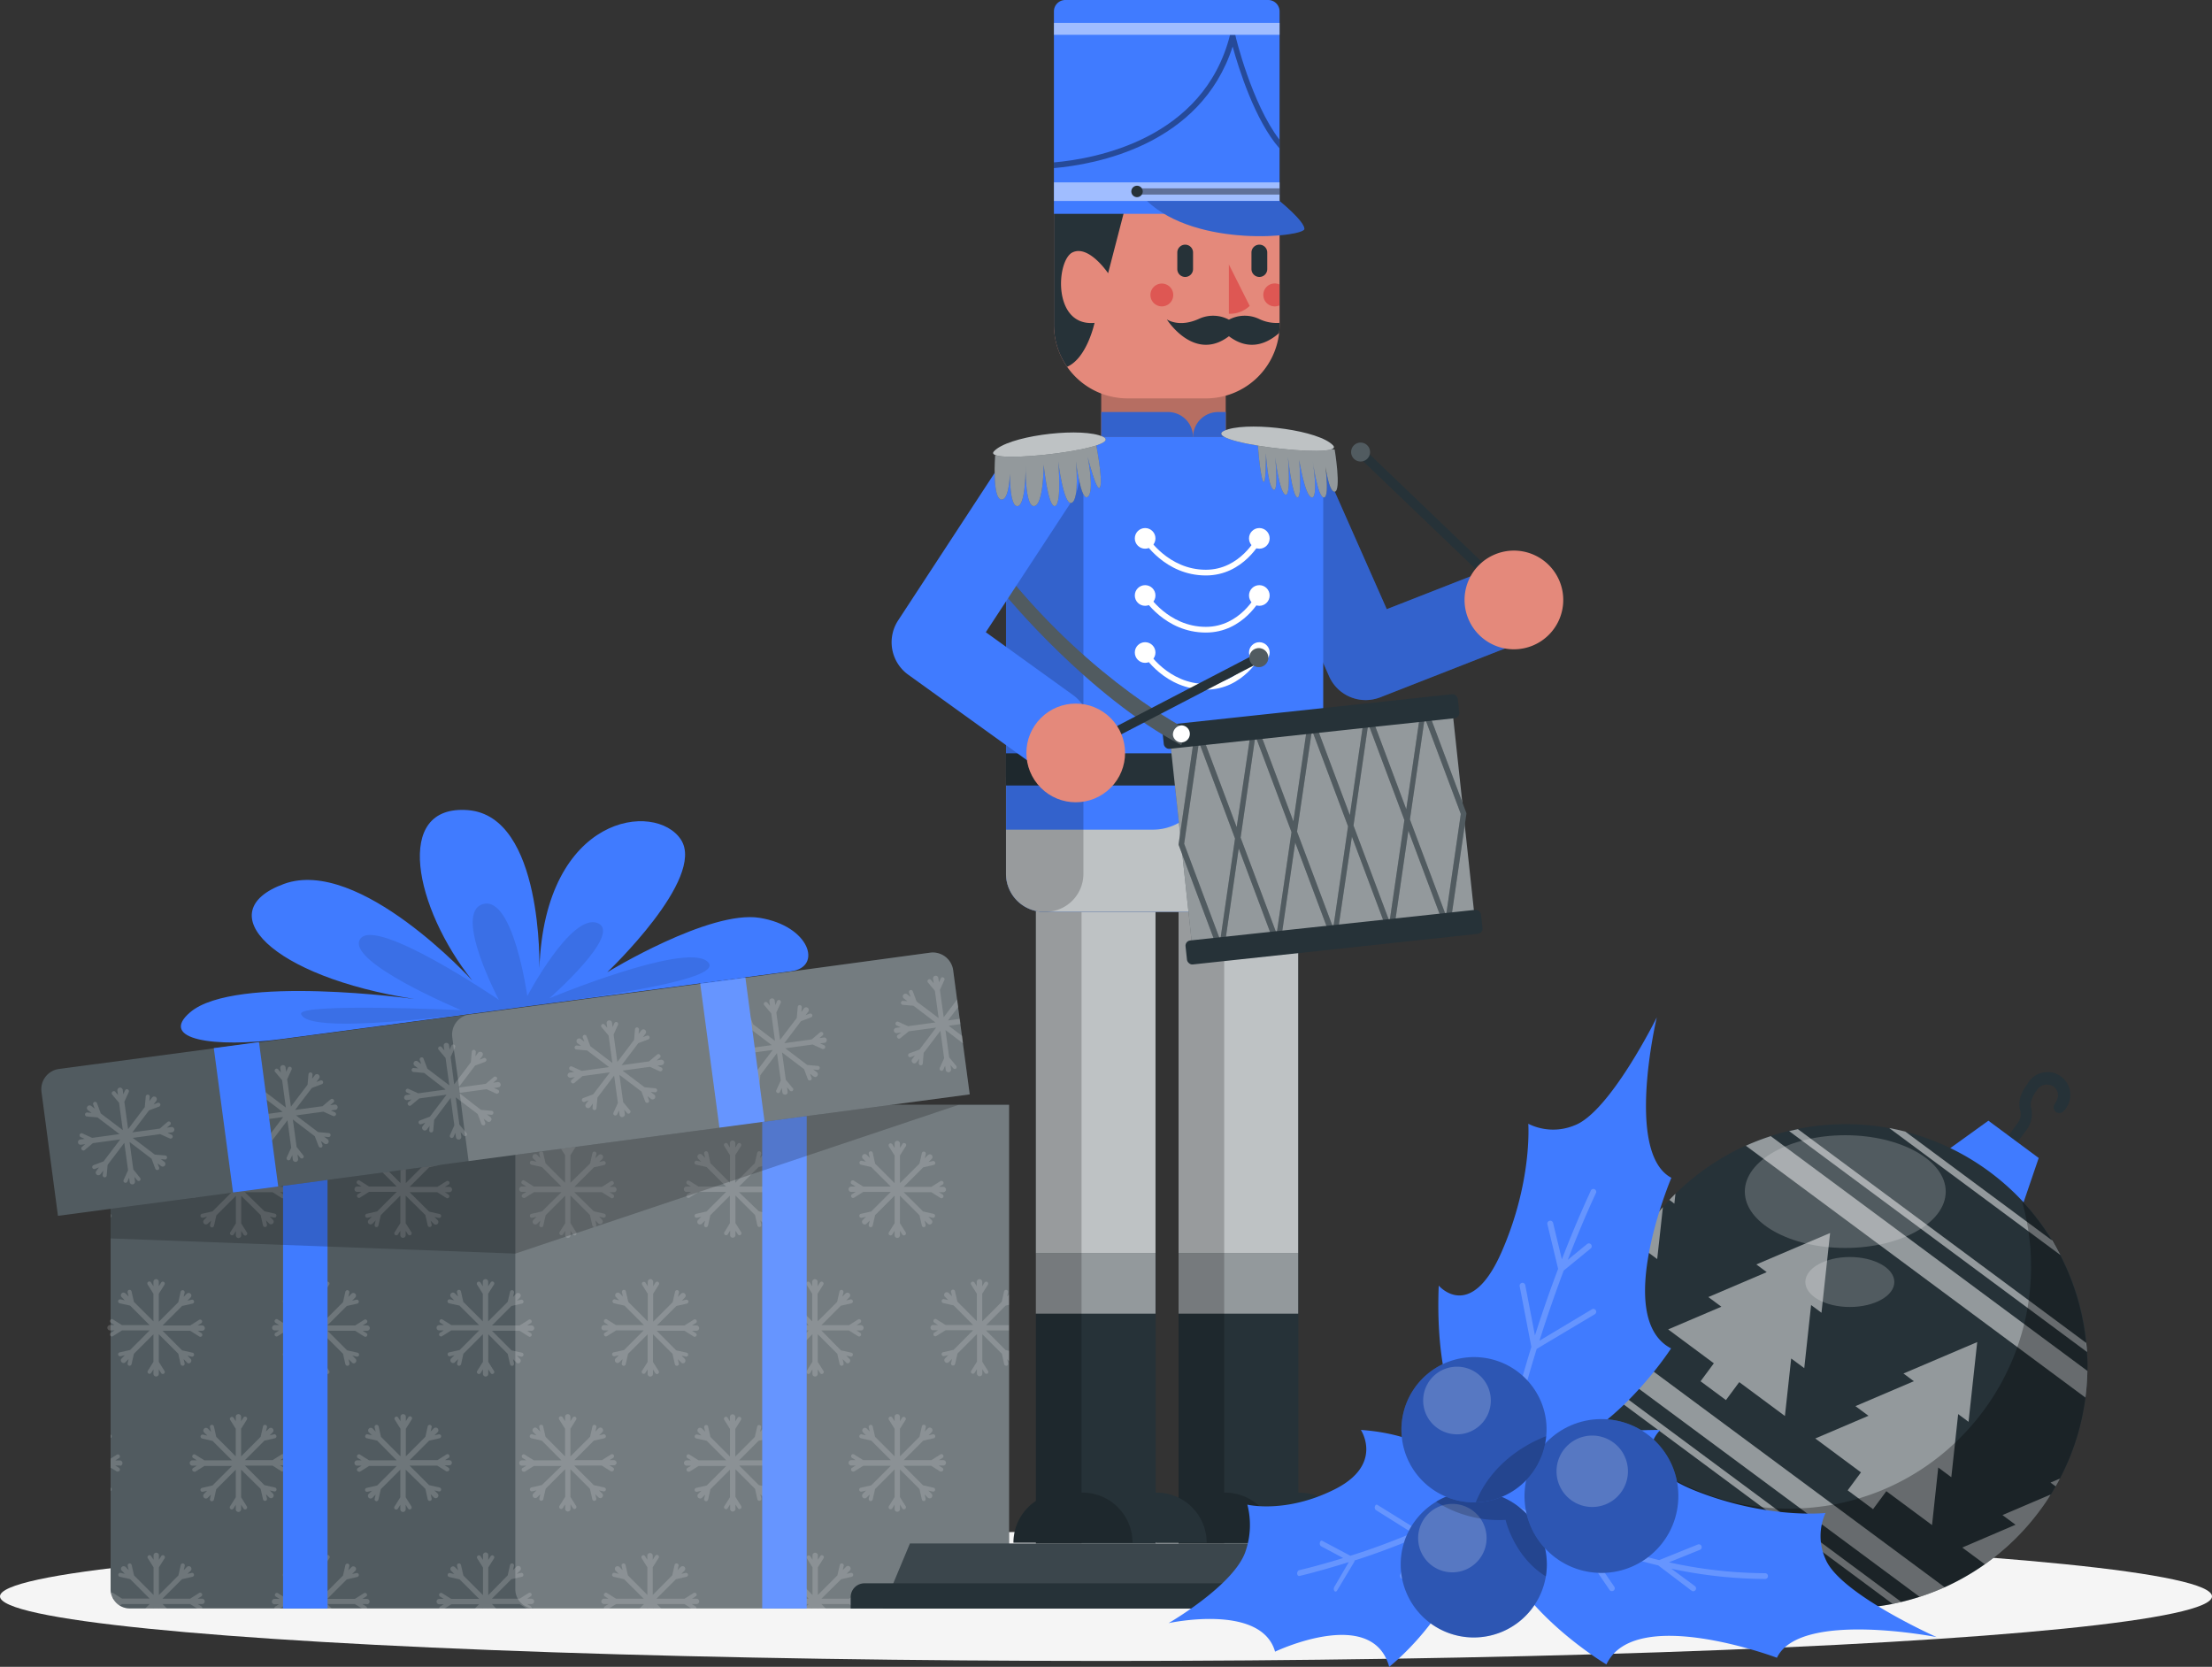 <?xml version="1.0" encoding="UTF-8"?> <svg xmlns="http://www.w3.org/2000/svg" viewBox="0 0 387.78 292.2"><rect x="0" y="0" width="387.78" height="292.2" fill="#333333" stroke="none"/> <defs> <style>.cls-1{fill:#f5f5f5;}.cls-2{fill:#263238;}.cls-10,.cls-11,.cls-16,.cls-3,.cls-9{fill:#fff;}.cls-3,.cls-4,.cls-7{opacity:0.2;}.cls-5{fill:#e0e0e0;}.cls-6{fill:#407bff;}.cls-8,.cls-9{opacity:0.1;}.cls-10{opacity:0.7;}.cls-11,.cls-17{opacity:0.5;}.cls-12{fill:#e4897b;}.cls-13{fill:#de5753;}.cls-14,.cls-15{opacity:0.4;}.cls-18{opacity:0.3;}</style> </defs> <g id="Слой_2" data-name="Слой 2"> <g id="Shadow"> <ellipse id="_Path_" data-name="&lt;Path&gt;" class="cls-1" cx="193.89" cy="279.85" rx="193.89" ry="11.32"></ellipse> </g> <g id="Gift"> <path class="cls-2" d="M176.9,193.67v84.94a3.25,3.25,0,0,1-.44,1.65,3.49,3.49,0,0,1-.77.94,3.33,3.33,0,0,1-2.05.76H22.76a3.36,3.36,0,0,1-1.78-.5,3.5,3.5,0,0,1-1.15-1.21,1.13,1.13,0,0,1-.11-.22,3.14,3.14,0,0,1-.27-.8,3.21,3.21,0,0,1-.06-.63V193.67Z"></path> <path class="cls-3" d="M176.9,193.67v84.94a3.25,3.25,0,0,1-.44,1.65,3.49,3.49,0,0,1-.77.94,3.33,3.33,0,0,1-2.05.76H22.76a3.36,3.36,0,0,1-1.78-.5,3.5,3.5,0,0,1-1.15-1.21,1.13,1.13,0,0,1-.11-.22,3.14,3.14,0,0,1-.27-.8,3.21,3.21,0,0,1-.06-.63V193.67Z"></path> <g class="cls-4"> <path class="cls-5" d="M19.39,212.82a.35.35,0,0,1,.19.39.38.38,0,0,1-.19.24Z"></path> <path class="cls-5" d="M19.58,203.75a.34.34,0,0,1-.19.39v-.62A.34.34,0,0,1,19.58,203.75Z"></path> <path class="cls-5" d="M21,209h-.79l.64.4a.36.36,0,0,1,.12.49.37.37,0,0,1-.3.16.41.41,0,0,1-.19-.05l-1.1-.68V207.7l1.1-.68a.36.36,0,0,1,.49.1.36.36,0,0,1-.12.49l-.64.4H21a.47.47,0,0,1,0,.94Z"></path> <path class="cls-5" d="M35.76,203.11l.55.54-.74-.16a.34.34,0,0,0-.42.26.35.35,0,0,0,.27.42l1.83.42L40.67,208H35.83l-1.59-1a.35.35,0,0,0-.48.11.35.35,0,0,0,.11.49l.64.4h-.78a.47.47,0,1,0,0,.94h.78l-.64.4a.35.35,0,0,0-.11.49.34.34,0,0,0,.29.17.33.33,0,0,0,.19-.06l1.59-1h4.84l-3.42,3.42-1.83.42a.35.35,0,0,0-.27.42.36.36,0,0,0,.42.27l.74-.17-.55.55a.47.47,0,0,0,0,.66.49.49,0,0,0,.34.14.47.47,0,0,0,.33-.14L37,214l-.17.74a.34.34,0,0,0,.26.42h.08a.36.36,0,0,0,.35-.27l.41-1.83,3.42-3.42v4.83l-1,1.59a.36.36,0,0,0,.6.38l.4-.64v.77a.47.47,0,1,0,.94,0v-.77l.41.64a.35.35,0,0,0,.29.16.32.32,0,0,0,.19-.05.35.35,0,0,0,.11-.49l-1-1.59v-4.83L45.69,213l.42,1.83a.35.35,0,0,0,.34.27h.08a.35.35,0,0,0,.27-.42l-.17-.74.55.55a.46.46,0,0,0,.66,0,.45.45,0,0,0,0-.66l-.55-.55.74.17a.35.35,0,0,0,.42-.27.34.34,0,0,0-.26-.42l-1.83-.42L42.94,209h4.84l1.58,1a.34.34,0,0,0,.49-.11.37.37,0,0,0-.11-.49l-.64-.4h.78a.47.47,0,1,0,0-.94H49.1l.64-.4a.36.36,0,0,0-.38-.6l-1.58,1H42.94l3.42-3.42,1.83-.42a.35.35,0,0,0-.16-.68l-.74.16.55-.54a.46.46,0,0,0,0-.67.47.47,0,0,0-.66,0l-.55.55.17-.74a.35.35,0,0,0-.69-.15l-.42,1.83-3.42,3.42v-4.84l1-1.59a.35.35,0,0,0-.11-.49.35.35,0,0,0-.48.11l-.41.65v-.78a.47.47,0,1,0-.94,0v.78l-.4-.65a.36.36,0,0,0-.49-.11.37.37,0,0,0-.11.49l1,1.59v4.84l-3.42-3.42-.41-1.83a.37.37,0,0,0-.43-.27.34.34,0,0,0-.26.42L37,203l-.55-.55a.47.47,0,0,0-.67.67Z"></path> <path class="cls-5" d="M64.64,203.11l.55.54-.74-.16a.35.35,0,1,0-.16.68l1.83.42L69.54,208H64.7l-1.58-1a.36.36,0,1,0-.38.6l.64.4h-.77a.47.47,0,1,0,0,.94h.77l-.64.4a.37.37,0,0,0-.11.49.34.34,0,0,0,.49.11l1.58-1h4.84l-3.42,3.42-1.83.42a.34.34,0,0,0-.26.42.35.35,0,0,0,.42.27l.74-.17-.55.55a.45.45,0,0,0,0,.66.46.46,0,0,0,.66,0l.55-.55-.17.74a.35.35,0,0,0,.27.42H66a.35.35,0,0,0,.34-.27l.42-1.83,3.42-3.42v4.83l-1,1.59a.35.35,0,0,0,.11.49.35.35,0,0,0,.48-.11l.41-.64v.77a.47.47,0,0,0,.94,0v-.77l.4.64a.37.37,0,0,0,.3.16.34.34,0,0,0,.19-.05.36.36,0,0,0,.11-.49l-1-1.59v-4.83L74.57,213l.41,1.83a.36.36,0,0,0,.35.27h.08a.34.34,0,0,0,.26-.42L75.5,214l.55.55a.47.47,0,0,0,.33.14.48.48,0,0,0,.34-.14.47.47,0,0,0,0-.66l-.55-.55.74.17a.36.36,0,0,0,.42-.27.35.35,0,0,0-.27-.42l-1.83-.42L71.81,209h4.84l1.59,1a.33.33,0,0,0,.19.06.34.34,0,0,0,.29-.17.35.35,0,0,0-.11-.49L78,209h.78a.47.47,0,1,0,0-.94H78l.64-.4a.35.35,0,0,0,.11-.49.35.35,0,0,0-.48-.11l-1.59,1H71.81l3.42-3.42,1.83-.42a.35.35,0,0,0,.27-.42.34.34,0,0,0-.42-.26l-.74.16.55-.54a.47.47,0,0,0-.67-.67l-.55.55.17-.74a.34.34,0,0,0-.26-.42.37.37,0,0,0-.43.27l-.41,1.83-3.42,3.42v-4.84l1-1.59a.37.37,0,0,0-.11-.49.36.36,0,0,0-.49.11l-.4.65v-.78a.47.47,0,1,0-.94,0v.78l-.41-.65a.35.35,0,0,0-.48-.11.35.35,0,0,0-.11.49l1,1.59v4.84l-3.42-3.42-.42-1.83a.35.35,0,1,0-.69.15l.17.74-.55-.55a.47.47,0,0,0-.66,0A.46.46,0,0,0,64.64,203.11Z"></path> <path class="cls-5" d="M93.51,203.11l.55.54-.74-.16a.34.34,0,0,0-.42.26.36.36,0,0,0,.26.42l1.84.42L98.42,208H93.58L92,207a.36.36,0,1,0-.38.6l.64.4h-.77a.47.47,0,1,0,0,.94h.78l-.65.4a.37.37,0,0,0-.11.49.35.35,0,0,0,.3.17A.33.33,0,0,0,92,210l1.59-1h4.84L95,212.37l-1.84.42a.35.35,0,0,0,.16.69l.74-.17-.55.55a.47.47,0,0,0,.33.8.51.51,0,0,0,.34-.14l.54-.55-.16.74a.34.34,0,0,0,.26.42h.08a.34.34,0,0,0,.34-.27l.42-1.83,3.42-3.42v4.83l-1,1.59a.36.36,0,0,0,.6.38l.4-.64v.77a.47.47,0,0,0,.94,0v-.77l.4.64a.38.38,0,0,0,.3.16.32.32,0,0,0,.19-.05A.36.36,0,0,0,101,216l-1-1.59v-4.83l3.42,3.42.42,1.83a.35.35,0,0,0,.34.27h.08a.35.35,0,0,0,.27-.42l-.17-.74.55.55a.47.47,0,0,0,.66-.66l-.55-.55.74.17a.35.35,0,0,0,.42-.27.34.34,0,0,0-.26-.42l-1.83-.42L100.68,209h4.84l1.59,1a.34.34,0,0,0,.49-.11.37.37,0,0,0-.11-.49l-.64-.4h.77a.47.47,0,1,0,0-.94h-.77l.64-.4a.36.36,0,0,0-.38-.6l-1.59,1h-4.83l3.42-3.42,1.83-.42a.35.35,0,0,0-.16-.68l-.74.16.55-.54a.48.48,0,0,0,0-.67.47.47,0,0,0-.66,0l-.55.55.17-.74a.35.35,0,1,0-.69-.15l-.42,1.83L100,207.35v-4.84l1-1.59a.36.36,0,0,0-.6-.38l-.4.65v-.78a.47.47,0,0,0-.94,0v.78l-.4-.65a.36.36,0,1,0-.6.38l1,1.59v4.84l-3.42-3.42-.42-1.83a.35.35,0,0,0-.42-.27.34.34,0,0,0-.26.42l.16.74-.54-.55a.47.47,0,1,0-.67.67Z"></path> <path class="cls-5" d="M122.38,203.11l.55.54-.73-.16a.35.35,0,1,0-.16.68l1.83.42,3.42,3.42h-4.84l-1.59-1a.35.35,0,0,0-.48.11.35.35,0,0,0,.11.49l.64.4h-.78a.47.47,0,0,0,0,.94h.78l-.64.4a.35.35,0,0,0-.11.49.34.34,0,0,0,.3.17.32.32,0,0,0,.18-.06l1.59-1h4.84l-3.42,3.42-1.83.42a.35.35,0,0,0-.27.42.37.37,0,0,0,.43.27l.73-.17-.55.55a.47.47,0,0,0,0,.66.51.51,0,0,0,.34.14.47.47,0,0,0,.33-.14l.55-.55-.17.74a.35.35,0,0,0,.27.42h.07a.36.36,0,0,0,.35-.27l.41-1.83,3.42-3.42v4.83L127,216a.35.35,0,0,0,.11.49.35.35,0,0,0,.48-.11l.4-.64v.77a.47.47,0,1,0,.94,0v-.77l.41.64a.35.35,0,0,0,.3.16.29.29,0,0,0,.18-.05.35.35,0,0,0,.11-.49l-1-1.59v-4.83l3.43,3.42.41,1.83a.35.35,0,0,0,.35.27h.07a.35.35,0,0,0,.27-.42l-.17-.74.55.55a.46.46,0,0,0,.66,0,.45.45,0,0,0,0-.66l-.54-.55.73.17a.37.37,0,0,0,.43-.27.35.35,0,0,0-.27-.42l-1.83-.42L129.56,209h4.84l1.59,1a.3.3,0,0,0,.18.06.36.36,0,0,0,.19-.66l-.64-.4h.78a.47.47,0,1,0,0-.94h-.78l.64-.4a.35.35,0,0,0,.11-.49A.35.35,0,0,0,136,207l-1.59,1h-4.84l3.42-3.42,1.83-.42a.35.35,0,1,0-.16-.68l-.73.16.54-.54a.46.46,0,0,0,0-.67.47.47,0,0,0-.66,0l-.55.55.17-.74a.35.35,0,0,0-.27-.42.36.36,0,0,0-.42.27l-.42,1.83-3.42,3.42v-4.84l1-1.59a.35.35,0,0,0-.11-.49.35.35,0,0,0-.48.11l-.41.65v-.78a.47.47,0,0,0-.94,0v.78l-.4-.65a.35.35,0,0,0-.48-.11.35.35,0,0,0-.11.49l1,1.59v4.84l-3.42-3.42-.41-1.83a.36.36,0,0,0-.42-.27.35.35,0,0,0-.27.42l.17.74-.55-.55a.47.47,0,0,0-.67.67Z"></path> <path class="cls-5" d="M151.26,203.11l.55.54-.74-.16a.35.35,0,0,0-.16.68l1.83.42,3.42,3.42h-4.83l-1.59-1a.36.36,0,1,0-.38.6l.64.4h-.77a.47.47,0,0,0,0,.94H150l-.64.4a.37.37,0,0,0-.11.49.34.34,0,0,0,.49.11l1.59-1h4.83l-3.42,3.42-1.83.42a.34.34,0,0,0-.26.42.35.35,0,0,0,.42.27l.74-.17-.55.55a.45.45,0,0,0,0,.66.46.46,0,0,0,.66,0l.55-.55-.17.74a.35.35,0,0,0,.27.42h.08a.35.35,0,0,0,.34-.27l.42-1.83,3.42-3.42v4.83l-1,1.59a.35.35,0,0,0,.11.49.37.37,0,0,0,.49-.11l.4-.64v.77a.47.47,0,0,0,.94,0v-.77l.4.64a.37.37,0,0,0,.3.16.34.34,0,0,0,.19-.05.36.36,0,0,0,.11-.49l-1-1.59v-4.83l3.42,3.42.42,1.83a.34.34,0,0,0,.34.27H162a.34.34,0,0,0,.26-.42l-.16-.74.54.55a.51.51,0,0,0,.34.14.47.47,0,0,0,.33-.8l-.55-.55.74.17a.35.35,0,1,0,.15-.69l-1.83-.42L158.43,209h4.84l1.59,1a.33.33,0,0,0,.19.06.36.36,0,0,0,.19-.66l-.65-.4h.78a.47.47,0,1,0,0-.94h-.78l.65-.4a.36.36,0,0,0,.11-.49.37.37,0,0,0-.49-.11l-1.59,1h-4.84l3.42-3.42,1.83-.42a.35.35,0,0,0,.27-.42.34.34,0,0,0-.42-.26l-.74.16.55-.54a.47.47,0,0,0-.67-.67l-.54.55.16-.74a.34.34,0,0,0-.26-.42.35.35,0,0,0-.42.27l-.42,1.83-3.42,3.42v-4.84l1-1.59a.36.36,0,1,0-.6-.38l-.4.65v-.78a.47.47,0,0,0-.94,0v.78l-.4-.65a.37.37,0,0,0-.49-.11.36.36,0,0,0-.11.49l1,1.59v4.84l-3.42-3.42L153,202.1a.35.35,0,0,0-.69.15l.17.74-.55-.55a.47.47,0,0,0-.66,0A.46.46,0,0,0,151.26,203.11Z"></path> <path class="cls-5" d="M19.39,260.77a.36.36,0,0,1,.19.4.34.34,0,0,1-.19.23Z"></path> <path class="cls-5" d="M19.58,251.71a.35.35,0,0,1-.19.39v-.63A.38.38,0,0,1,19.58,251.71Z"></path> <path class="cls-5" d="M21,256.91h-.79l.64.4a.36.36,0,0,1,.12.49.37.37,0,0,1-.3.16.41.41,0,0,1-.19,0l-1.1-.68v-1.57l1.1-.7a.38.38,0,0,1,.49.12.36.36,0,0,1-.12.49l-.64.4H21a.47.47,0,0,1,0,.94Z"></path> <path class="cls-5" d="M50.35,256.44a.48.48,0,0,0-.47-.47H49.1l.64-.4a.37.37,0,0,0,.11-.49.35.35,0,0,0-.49-.11l-1.58,1H42.94l3.42-3.42,1.83-.42a.34.34,0,0,0,.26-.42.35.35,0,0,0-.42-.27l-.74.17.55-.55a.47.47,0,0,0-.66-.66l-.55.55.17-.74a.35.35,0,0,0-.27-.42.34.34,0,0,0-.42.26l-.42,1.83-3.42,3.42v-4.83l1-1.59a.35.35,0,0,0-.11-.49.35.35,0,0,0-.48.11l-.41.64v-.77a.47.47,0,0,0-.94,0v.77l-.4-.64a.36.36,0,0,0-.6.38l1,1.59v4.83l-3.42-3.42-.41-1.83a.36.36,0,0,0-.43-.26.34.34,0,0,0-.26.42L37,251l-.55-.55a.47.47,0,0,0-.67,0,.47.47,0,0,0,0,.66l.55.55-.74-.17a.36.36,0,0,0-.42.27.35.35,0,0,0,.27.42l1.83.42L40.67,256H35.83l-1.59-1a.34.34,0,0,0-.48.11.35.35,0,0,0,.11.49l.64.4h-.78a.47.47,0,1,0,0,.94h.78l-.64.4a.35.35,0,0,0,.18.65.41.41,0,0,0,.19,0l1.59-1h4.84l-3.42,3.42-1.83.42a.35.35,0,0,0-.27.42.34.34,0,0,0,.42.26l.74-.17-.55.55a.48.48,0,0,0,0,.67.49.49,0,0,0,.34.14.47.47,0,0,0,.33-.14l.55-.55-.17.74a.34.34,0,0,0,.26.42h.08a.36.36,0,0,0,.35-.28l.41-1.83,3.42-3.42v4.84l-1,1.59a.37.37,0,0,0,.11.49.36.36,0,0,0,.49-.12l.4-.64v.78a.47.47,0,0,0,.94,0v-.78l.41.64a.34.34,0,0,0,.29.17.41.41,0,0,0,.19-.05.35.35,0,0,0,.11-.49l-1-1.59v-4.84L45.69,261l.42,1.83a.35.35,0,0,0,.34.28h.08a.35.35,0,0,0,.27-.42l-.17-.74.55.55a.46.46,0,0,0,.66,0,.47.47,0,0,0,0-.67l-.55-.55.74.17a.35.35,0,1,0,.16-.68l-1.83-.42-3.42-3.42h4.84l1.58,1a.45.45,0,0,0,.19,0,.35.35,0,0,0,.19-.65l-.64-.4h.78A.48.48,0,0,0,50.35,256.44Z"></path> <path class="cls-5" d="M79.22,256.44a.47.47,0,0,0-.47-.47H78l.64-.4a.35.35,0,0,0,.11-.49.34.34,0,0,0-.48-.11l-1.59,1H71.81l3.42-3.42,1.83-.42a.35.35,0,0,0,.27-.42.36.36,0,0,0-.42-.27l-.74.17.55-.55a.47.47,0,0,0,0-.66.47.47,0,0,0-.67,0l-.55.55.17-.74a.34.34,0,0,0-.26-.42.36.36,0,0,0-.43.26l-.41,1.83-3.42,3.42v-4.83l1-1.59a.36.36,0,1,0-.6-.38l-.4.64v-.77a.47.47,0,1,0-.94,0v.77l-.41-.64a.35.35,0,0,0-.48-.11.35.35,0,0,0-.11.49l1,1.59v4.83l-3.42-3.42-.42-1.83a.34.34,0,0,0-.42-.26.35.35,0,0,0-.27.42l.17.74-.55-.55a.47.47,0,0,0-.66.66l.55.55-.74-.17a.35.35,0,0,0-.42.27.34.34,0,0,0,.26.42l1.83.42L69.54,256H64.7l-1.58-1a.35.35,0,0,0-.49.11.37.37,0,0,0,.11.49l.64.4h-.77a.47.47,0,1,0,0,.94h.77l-.64.4a.35.35,0,0,0,.19.65.45.45,0,0,0,.19,0l1.58-1h4.84l-3.42,3.42-1.83.42a.35.35,0,1,0,.16.68l.74-.17-.55.55a.47.47,0,0,0,0,.67.46.46,0,0,0,.66,0l.55-.55-.17.74a.35.35,0,0,0,.27.42H66a.35.35,0,0,0,.34-.28l.42-1.83,3.42-3.42v4.84l-1,1.59a.35.35,0,1,0,.59.37l.41-.64v.78a.47.47,0,1,0,.94,0v-.78l.4.64a.35.35,0,0,0,.3.17.45.45,0,0,0,.19-.05.37.37,0,0,0,.11-.49l-1-1.59v-4.84L74.57,261l.41,1.83a.36.36,0,0,0,.35.28h.08a.34.34,0,0,0,.26-.42l-.17-.74.55.55a.47.47,0,0,0,.33.14.48.48,0,0,0,.34-.14.48.48,0,0,0,0-.67l-.55-.55.74.17a.34.34,0,0,0,.42-.26.35.35,0,0,0-.27-.42l-1.83-.42-3.42-3.42h4.84l1.59,1a.41.41,0,0,0,.19,0,.35.35,0,0,0,.18-.65l-.64-.4h.78A.47.47,0,0,0,79.22,256.44Z"></path> <path class="cls-5" d="M108.09,256.44a.47.47,0,0,0-.47-.47h-.77l.64-.4a.37.37,0,0,0,.11-.49.36.36,0,0,0-.49-.11l-1.59,1h-4.83l3.42-3.42,1.83-.42a.34.34,0,0,0,.26-.42.35.35,0,0,0-.42-.27l-.74.17.55-.55a.47.47,0,0,0,0-.66.45.45,0,0,0-.66,0l-.55.55.17-.74a.35.35,0,0,0-.27-.42.34.34,0,0,0-.42.26l-.42,1.83L100,255.3v-4.83l1-1.59a.36.36,0,0,0-.11-.49.37.37,0,0,0-.49.11l-.4.64v-.77a.47.47,0,1,0-.94,0v.77l-.4-.64a.36.36,0,1,0-.6.38l1,1.59v4.83l-3.42-3.42-.42-1.83a.35.35,0,1,0-.68.16l.16.74-.54-.55a.46.46,0,0,0-.67,0,.47.47,0,0,0,0,.66l.55.55-.74-.17a.35.35,0,0,0-.16.69l1.84.42L98.42,256H93.58L92,255a.36.36,0,0,0-.49.11.37.37,0,0,0,.11.49l.64.4h-.77a.47.47,0,1,0,0,.94h.78l-.65.4a.35.35,0,0,0,.19.65.41.41,0,0,0,.19,0l1.59-1h4.84L95,260.33l-1.84.42a.36.36,0,0,0-.26.42.34.34,0,0,0,.42.26l.74-.17-.55.55a.48.48,0,0,0,0,.67.47.47,0,0,0,.33.14.51.51,0,0,0,.34-.14l.54-.55-.16.74a.34.34,0,0,0,.26.42h.08a.34.34,0,0,0,.34-.28l.42-1.83,3.42-3.42v4.84l-1,1.59a.37.37,0,0,0,.11.49.36.36,0,0,0,.49-.12l.4-.64v.78a.47.47,0,1,0,.94,0v-.78l.4.64a.36.36,0,0,0,.3.17.41.41,0,0,0,.19-.05A.37.37,0,0,0,101,264l-1-1.59v-4.84l3.42,3.42.42,1.83a.35.35,0,0,0,.34.28h.08a.35.35,0,0,0,.27-.42l-.17-.74.55.55a.46.46,0,0,0,.66,0,.48.48,0,0,0,0-.67l-.55-.55.74.17a.35.35,0,1,0,.16-.68l-1.83-.42-3.43-3.42h4.84l1.59,1a.45.45,0,0,0,.19,0,.35.35,0,0,0,.19-.65l-.64-.4h.77A.47.47,0,0,0,108.09,256.44Z"></path> <path class="cls-5" d="M137,256.44a.47.47,0,0,0-.47-.47h-.78l.64-.4a.35.35,0,0,0,.11-.49A.34.34,0,0,0,136,255l-1.59,1h-4.84l3.42-3.42,1.83-.42a.35.35,0,0,0,.27-.42.37.37,0,0,0-.43-.27l-.73.17.54-.55a.47.47,0,0,0-.66-.66l-.55.55.17-.74a.35.35,0,0,0-.27-.42.34.34,0,0,0-.42.26l-.42,1.83-3.42,3.42v-4.83l1-1.59a.35.35,0,0,0-.11-.49.35.35,0,0,0-.48.11l-.41.64v-.77a.47.47,0,0,0-.94,0v.77l-.4-.64a.35.35,0,0,0-.48-.11.35.35,0,0,0-.11.49l1,1.59v4.83l-3.42-3.42-.41-1.83a.34.34,0,0,0-.42-.26.35.35,0,0,0-.27.42l.17.74-.55-.55a.46.46,0,0,0-.67,0,.47.47,0,0,0,0,.66l.55.55-.73-.17a.37.37,0,0,0-.43.27.35.35,0,0,0,.27.42l1.83.42,3.42,3.42h-4.84l-1.59-1a.34.34,0,0,0-.48.11.35.35,0,0,0,.11.49l.64.4h-.78a.47.47,0,1,0,0,.94h.78l-.64.4a.35.35,0,0,0-.11.49.35.35,0,0,0,.3.16.41.41,0,0,0,.18,0l1.59-1h4.84l-3.42,3.42-1.83.42a.35.35,0,1,0,.16.68l.73-.17-.55.55a.48.48,0,0,0,0,.67.51.51,0,0,0,.34.14.47.47,0,0,0,.33-.14l.55-.55-.17.74a.35.35,0,0,0,.27.42h.07a.36.36,0,0,0,.35-.28l.41-1.83,3.42-3.42v4.84L127,264a.35.35,0,1,0,.59.37l.4-.64v.78a.47.47,0,1,0,.94,0v-.78l.41.64a.34.34,0,0,0,.3.17.37.37,0,0,0,.18-.05.35.35,0,0,0,.11-.49l-1-1.59v-4.84l3.43,3.42.41,1.83a.35.35,0,0,0,.35.28h.07a.35.35,0,0,0,.27-.42l-.17-.74.55.55a.46.46,0,0,0,.66,0,.47.47,0,0,0,0-.67l-.54-.55.73.17a.35.35,0,1,0,.16-.68l-1.83-.42-3.42-3.42h4.84l1.59,1a.37.37,0,0,0,.18,0,.37.37,0,0,0,.3-.16.35.35,0,0,0-.11-.49l-.64-.4h.78A.47.47,0,0,0,137,256.44Z"></path> <path class="cls-5" d="M165.84,256.44a.47.47,0,0,0-.47-.47h-.78l.65-.4a.37.37,0,0,0,.11-.49.36.36,0,0,0-.49-.11l-1.59,1h-4.84l3.42-3.42,1.83-.42a.35.35,0,1,0-.15-.69l-.74.17.55-.55a.47.47,0,0,0,0-.66.47.47,0,0,0-.67,0l-.54.55.16-.74a.35.35,0,1,0-.68-.16l-.42,1.83-3.42,3.42v-4.83l1-1.59a.36.36,0,0,0-.6-.38l-.4.64v-.77a.47.47,0,0,0-.94,0v.77l-.4-.64a.37.37,0,0,0-.49-.11.35.35,0,0,0-.11.49l1,1.59v4.83l-3.42-3.42-.42-1.83a.34.34,0,0,0-.42-.26.35.35,0,0,0-.27.42l.17.74-.55-.55a.47.47,0,0,0-.66.66l.55.55-.74-.17a.35.35,0,0,0-.42.27.34.34,0,0,0,.26.42l1.83.42,3.42,3.42h-4.83l-1.59-1a.35.35,0,0,0-.49.11.37.37,0,0,0,.11.49l.64.4h-.77a.47.47,0,1,0,0,.94H150l-.64.4a.35.35,0,0,0,.19.65.45.45,0,0,0,.19,0l1.59-1h4.83l-3.42,3.42-1.83.42a.35.35,0,1,0,.16.68l.74-.17-.55.55a.47.47,0,0,0,0,.67.46.46,0,0,0,.66,0l.55-.55-.17.74a.35.35,0,0,0,.27.42h.08a.35.35,0,0,0,.34-.28l.42-1.83,3.42-3.42v4.84l-1,1.59a.35.35,0,1,0,.6.37l.4-.64v.78a.47.47,0,1,0,.94,0v-.78l.4.64a.35.35,0,0,0,.3.17.45.45,0,0,0,.19-.05.37.37,0,0,0,.11-.49l-1-1.59v-4.84l3.42,3.42.42,1.83a.34.34,0,0,0,.34.28H162a.34.34,0,0,0,.26-.42l-.16-.74.54.55a.51.51,0,0,0,.34.14.47.47,0,0,0,.33-.14.48.48,0,0,0,0-.67l-.55-.55.74.17a.34.34,0,0,0,.42-.26.35.35,0,0,0-.27-.42l-1.83-.42-3.42-3.42h4.84l1.59,1a.41.41,0,0,0,.19,0,.38.38,0,0,0,.3-.16.36.36,0,0,0-.11-.49l-.65-.4h.78A.47.47,0,0,0,165.84,256.44Z"></path> <path class="cls-5" d="M33.07,239a.47.47,0,0,0,.34-.8l-.55-.55.74.17a.35.35,0,0,0,.15-.69l-1.83-.41-3.42-3.43h4.84l1.59,1a.33.33,0,0,0,.19.06.35.35,0,0,0,.18-.65l-.64-.41h.78a.47.47,0,0,0,.47-.47.48.48,0,0,0-.47-.47h-.78l.64-.4a.35.35,0,0,0-.37-.59l-1.59,1H28.5l3.42-3.42,1.83-.41a.36.36,0,0,0,.27-.42.36.36,0,0,0-.42-.27l-.74.17.55-.55a.47.47,0,1,0-.67-.67l-.55.55.17-.73a.36.36,0,0,0-.26-.43.37.37,0,0,0-.43.27l-.41,1.83-3.42,3.42V226.8l1-1.59a.35.35,0,0,0-.11-.48.35.35,0,0,0-.49.11l-.4.64v-.78a.47.47,0,1,0-.94,0v.78l-.41-.64a.35.35,0,1,0-.59.37l1,1.59v4.84l-3.42-3.42-.42-1.83a.35.35,0,0,0-.42-.27.37.37,0,0,0-.27.43l.17.73-.55-.55a.47.47,0,0,0-.66,0,.46.46,0,0,0,0,.67l.54.55-.73-.17a.37.37,0,0,0-.43.27.36.36,0,0,0,.27.42l1.83.41,3.42,3.42H21.39l-1.59-1a.34.34,0,0,0-.48.11.34.34,0,0,0,.11.48l.64.4h-.78a.48.48,0,0,0-.47.47.47.47,0,0,0,.47.47h.78l-.64.41a.34.34,0,0,0-.11.48.35.35,0,0,0,.3.17.3.3,0,0,0,.18-.06l1.59-1h4.84l-3.42,3.43-1.83.41a.36.36,0,0,0-.27.42.37.37,0,0,0,.43.27l.74-.17-.55.55a.45.45,0,0,0,0,.66.46.46,0,0,0,.66,0l.55-.54-.17.73a.37.37,0,0,0,.27.43h.08a.35.35,0,0,0,.34-.27l.42-1.83,3.42-3.42v4.84l-1,1.59a.35.35,0,0,0,.59.37l.41-.64v.78a.47.47,0,1,0,.94,0v-.78l.4.64a.35.35,0,0,0,.6-.37l-1-1.59v-4.84l3.42,3.42.41,1.83a.36.36,0,0,0,.35.27h.08a.36.36,0,0,0,.26-.43l-.17-.73.55.54A.43.43,0,0,0,33.07,239Z"></path> <path class="cls-5" d="M62,239a.43.43,0,0,0,.33-.14.47.47,0,0,0,0-.66l-.55-.55.74.17a.35.35,0,0,0,.16-.69l-1.83-.41-3.43-3.43h4.84l1.59,1a.33.33,0,0,0,.19.06.35.35,0,0,0,.19-.65l-.64-.41h.77a.47.47,0,0,0,.47-.47.48.48,0,0,0-.47-.47h-.77l.64-.4a.35.35,0,0,0,.11-.48.35.35,0,0,0-.49-.11l-1.59,1H57.37l3.43-3.42,1.83-.41a.35.35,0,0,0-.16-.69l-.74.17.55-.55a.48.48,0,0,0,0-.67.47.47,0,0,0-.66,0l-.55.55.17-.73a.37.37,0,0,0-.27-.43.35.35,0,0,0-.42.27l-.42,1.83-3.42,3.42V226.8l1-1.59a.35.35,0,0,0-.11-.48.35.35,0,0,0-.49.11l-.4.64v-.78a.47.47,0,0,0-.94,0v.78l-.4-.64a.35.35,0,0,0-.49-.11.35.35,0,0,0-.11.48l1,1.59v4.84l-3.42-3.42-.42-1.83a.35.35,0,1,0-.68.16l.16.73-.55-.55a.47.47,0,0,0-.66,0,.48.48,0,0,0,0,.67l.55.55-.74-.17a.35.35,0,0,0-.16.69l1.84.41,3.42,3.42H50.27l-1.59-1a.35.35,0,0,0-.49.11.35.35,0,0,0,.11.48l.64.4h-.77a.48.48,0,0,0-.47.47.47.47,0,0,0,.47.47h.77l-.64.41a.35.35,0,0,0,.19.65.33.33,0,0,0,.19-.06l1.59-1h4.84l-3.42,3.43-1.84.41a.35.35,0,0,0,.16.69l.74-.17-.55.55a.47.47,0,0,0,0,.66.46.46,0,0,0,.66,0l.55-.54-.16.73a.36.36,0,0,0,.26.43h.08a.34.34,0,0,0,.34-.27l.42-1.83,3.42-3.42v4.84l-1,1.59a.35.35,0,0,0,.11.48.35.35,0,0,0,.49-.11l.4-.64v.78a.47.47,0,0,0,.94,0v-.78l.4.64a.35.35,0,0,0,.3.17.33.33,0,0,0,.19-.06.35.35,0,0,0,.11-.48l-1-1.59v-4.84l3.42,3.42.42,1.83a.35.35,0,0,0,.34.27H61a.37.37,0,0,0,.27-.43l-.17-.73.55.54A.43.43,0,0,0,62,239Z"></path> <path class="cls-5" d="M90.82,239a.43.43,0,0,0,.33-.14.45.45,0,0,0,0-.66l-.54-.55.73.17a.37.37,0,0,0,.43-.27.36.36,0,0,0-.27-.42l-1.83-.41-3.42-3.43h4.84l1.59,1a.3.3,0,0,0,.18.06.35.35,0,0,0,.3-.17.34.34,0,0,0-.11-.48l-.64-.41h.78a.47.47,0,0,0,.47-.47.48.48,0,0,0-.47-.47h-.78l.64-.4a.34.34,0,0,0,.11-.48.34.34,0,0,0-.48-.11l-1.59,1H86.25l3.42-3.42,1.83-.41a.36.36,0,0,0,.27-.42.37.37,0,0,0-.43-.27l-.73.17.54-.55a.46.46,0,0,0,0-.67.47.47,0,0,0-.66,0l-.55.55.17-.73a.37.37,0,0,0-.27-.43.35.35,0,0,0-.42.27L89,228.22l-3.42,3.42V226.8l1-1.59a.35.35,0,1,0-.59-.37l-.41.64v-.78a.47.47,0,1,0-.94,0v.78l-.4-.64a.35.35,0,0,0-.49-.11.35.35,0,0,0-.11.48l1,1.59v4.84l-3.42-3.42-.41-1.83a.37.37,0,0,0-.43-.27.36.36,0,0,0-.26.43l.17.73-.55-.55a.47.47,0,0,0-.67.67l.55.55-.74-.17a.36.36,0,0,0-.42.27.36.36,0,0,0,.27.42l1.83.41L84,232.3H79.14l-1.59-1a.35.35,0,0,0-.37.59l.64.4H77a.48.48,0,0,0-.47.47.47.47,0,0,0,.47.47h.78l-.64.41a.35.35,0,0,0,.18.65.33.33,0,0,0,.19-.06l1.59-1H84l-3.42,3.43-1.83.41a.35.35,0,0,0,.15.69l.74-.17-.55.55a.47.47,0,0,0,.34.8.43.43,0,0,0,.33-.14l.55-.54-.17.73a.36.36,0,0,0,.26.43h.08a.36.36,0,0,0,.35-.27l.41-1.83,3.42-3.42v4.84l-1,1.59a.35.35,0,0,0,.11.48.35.35,0,0,0,.49-.11l.4-.64v.78a.47.47,0,0,0,.94,0v-.78l.41.64a.34.34,0,0,0,.3.17.32.32,0,0,0,.18-.06.34.34,0,0,0,.11-.48l-1-1.59v-4.84L89,237.33l.42,1.83a.35.35,0,0,0,.34.27h.08a.37.37,0,0,0,.27-.43l-.17-.73.55.54A.43.43,0,0,0,90.82,239Z"></path> <path class="cls-5" d="M119.7,239a.43.43,0,0,0,.33-.14.47.47,0,0,0,0-.66l-.55-.55.74.17a.35.35,0,0,0,.42-.27.36.36,0,0,0-.27-.42l-1.83-.41-3.42-3.43H120l1.59,1a.33.33,0,0,0,.19.06.36.36,0,0,0,.3-.17.35.35,0,0,0-.12-.48l-.64-.41h.78a.47.47,0,0,0,.47-.47.48.48,0,0,0-.47-.47h-.78l.64-.4a.35.35,0,1,0-.37-.59l-1.59,1h-4.84l3.42-3.42,1.83-.41a.36.36,0,0,0,.27-.42.35.35,0,0,0-.42-.27l-.74.17.55-.55a.47.47,0,0,0-.67-.67l-.55.55.17-.73a.35.35,0,1,0-.68-.16l-.42,1.83-3.42,3.42V226.8l1-1.59a.35.35,0,0,0-.11-.48.35.35,0,0,0-.49.11l-.4.64v-.78a.47.47,0,1,0-.94,0v.78l-.41-.64a.35.35,0,0,0-.59.37l1,1.59v4.84l-3.42-3.42-.42-1.83a.35.35,0,0,0-.42-.27.37.37,0,0,0-.27.43l.17.73-.55-.55a.47.47,0,0,0-.66,0,.46.46,0,0,0,0,.67l.55.55-.74-.17a.35.35,0,0,0-.42.27.35.35,0,0,0,.26.42l1.83.41,3.42,3.42H108l-1.59-1a.35.35,0,0,0-.49.11.35.35,0,0,0,.11.48l.64.4h-.77a.48.48,0,0,0-.47.47.47.47,0,0,0,.47.47h.77l-.64.41a.35.35,0,1,0,.38.59l1.59-1h4.83l-3.42,3.43-1.83.41a.34.34,0,0,0-.26.42.35.35,0,0,0,.42.27l.74-.17-.55.55a.45.45,0,0,0,0,.66.46.46,0,0,0,.66,0l.55-.54L109,239a.37.37,0,0,0,.27.43h.08a.35.35,0,0,0,.34-.27l.42-1.83,3.42-3.42v4.84l-1,1.59a.35.35,0,0,0,.59.37l.41-.64v.78a.47.47,0,0,0,.94,0v-.78l.4.64a.35.35,0,0,0,.6-.37l-1-1.59v-4.84l3.42,3.42.42,1.83a.34.34,0,0,0,.34.27h.08A.36.36,0,0,0,119,239l-.17-.73.55.54A.45.45,0,0,0,119.7,239Z"></path> <path class="cls-5" d="M148.57,239a.43.43,0,0,0,.33-.14.45.45,0,0,0,0-.66l-.55-.55.74.17a.35.35,0,0,0,.42-.27.34.34,0,0,0-.26-.42l-1.83-.41L144,233.24h4.83l1.59,1a.35.35,0,1,0,.38-.59l-.64-.41h.77a.47.47,0,0,0,.47-.47.48.48,0,0,0-.47-.47h-.77l.64-.4a.35.35,0,0,0,.11-.48.35.35,0,0,0-.49-.11l-1.59,1H144l3.42-3.42,1.83-.41a.35.35,0,0,0,.26-.42.35.35,0,0,0-.42-.27l-.74.17.55-.55a.46.46,0,0,0,0-.67.47.47,0,0,0-.66,0l-.55.55.17-.73a.37.37,0,0,0-.27-.43.35.35,0,0,0-.42.27l-.42,1.83-3.42,3.42V226.8l1-1.59a.34.34,0,0,0-.11-.48.35.35,0,0,0-.49.11l-.4.64v-.78a.47.47,0,1,0-.94,0v.78l-.4-.64a.35.35,0,0,0-.49-.11.35.35,0,0,0-.11.48l1,1.59v4.84L139,228.22l-.42-1.83a.35.35,0,1,0-.68.16l.16.73-.54-.55a.47.47,0,0,0-.67.67l.55.55-.74-.17a.35.35,0,0,0-.42.27.36.36,0,0,0,.27.42l1.83.41,3.42,3.42h-4.84l-1.59-1a.35.35,0,0,0-.49.11.35.35,0,0,0,.11.48l.65.4h-.78a.48.48,0,0,0-.47.47.47.47,0,0,0,.47.47h.78l-.65.41a.35.35,0,0,0-.11.48.36.36,0,0,0,.3.17.33.33,0,0,0,.19-.06l1.59-1h4.84l-3.42,3.43-1.83.41a.36.36,0,0,0-.27.42.35.35,0,0,0,.42.27l.74-.17-.55.55a.47.47,0,0,0,0,.66.43.43,0,0,0,.33.14.47.47,0,0,0,.34-.14l.54-.54-.16.73a.36.36,0,0,0,.26.43h.08a.34.34,0,0,0,.34-.27l.42-1.83,3.42-3.42v4.84l-1,1.59a.35.35,0,0,0,.11.48.35.35,0,0,0,.49-.11l.4-.64v.78a.47.47,0,1,0,.94,0v-.78l.4.64a.36.36,0,0,0,.3.17.33.33,0,0,0,.19-.06.34.34,0,0,0,.11-.48l-1-1.59v-4.84l3.42,3.42.42,1.83a.35.35,0,0,0,.34.27h.08a.37.37,0,0,0,.27-.43l-.17-.73.55.54A.43.43,0,0,0,148.57,239Z"></path> <path class="cls-5" d="M176.29,228.88l-3.42,3.43h4v.93h-4l3.42,3.43.61.14v1.79l-.33-.33.16.73a.34.34,0,0,1-.27.42h-.08a.34.34,0,0,1-.34-.27l-.41-1.83-3.42-3.42v4.84l1,1.59a.37.37,0,0,1-.12.49.53.53,0,0,1-.18,0,.33.33,0,0,1-.3-.16l-.4-.64v.77a.47.47,0,0,1-.47.47.48.48,0,0,1-.48-.47v-.77l-.4.64a.38.38,0,0,1-.49.12.36.36,0,0,1-.1-.49l1-1.59v-4.84l-3.41,3.42-.42,1.83a.35.35,0,0,1-.35.27H167a.35.35,0,0,1-.27-.42l.17-.73-.55.54a.45.45,0,0,1-.34.15.42.42,0,0,1-.32-.15.45.45,0,0,1,0-.66l.54-.55-.73.17a.35.35,0,0,1-.42-.26.34.34,0,0,1,.26-.42l1.83-.42,3.42-3.43h-4.83l-1.6,1a.31.31,0,0,1-.19.06.35.35,0,0,1-.29-.16.35.35,0,0,1,.11-.49l.64-.41h-.77a.47.47,0,1,1,0-.93h.77l-.64-.4a.36.36,0,0,1-.11-.49.34.34,0,0,1,.48-.11l1.6,1h4.83l-3.42-3.43-1.83-.41a.36.36,0,0,1-.26-.43.35.35,0,0,1,.42-.26l.73.17-.54-.55a.47.47,0,1,1,.66-.66l.55.54-.17-.74a.35.35,0,0,1,.69-.15l.42,1.83,3.41,3.42V226.8l-1-1.59a.36.36,0,0,1,.1-.49.37.37,0,0,1,.49.12l.4.64v-.78a.48.48,0,0,1,.48-.46.47.47,0,0,1,.47.46v.78l.4-.64a.36.36,0,0,1,.48-.12.37.37,0,0,1,.12.49l-1,1.59v4.84l3.42-3.42.41-1.83a.36.36,0,0,1,.42-.27.35.35,0,0,1,.27.42l-.16.74.33-.33v1.8Z"></path> <path class="cls-5" d="M35.44,281.2h-.77l.64.4a.37.37,0,0,1,.15.37h-.9l-1.22-.77H28.5l.78.77H27.94l-.1-.1v.1H26.9v-.1l-.1.1H25.46l.77-.77H21.4l-.42.27a3.5,3.5,0,0,1-1.15-1.21h.24l-.35-.22a3.14,3.14,0,0,1-.27-.8.4.4,0,0,1,.35,0l1.6,1h4.83l-3.42-3.42L21,276.42a.35.35,0,0,1-.26-.42.35.35,0,0,1,.42-.27l.73.17-.54-.55a.45.45,0,0,1,0-.66.47.47,0,0,1,.66,0l.55.55-.17-.74a.35.35,0,0,1,.27-.42.35.35,0,0,1,.42.27l.42,1.82,3.42,3.43v-4.84l-1-1.59a.35.35,0,0,1,.1-.49.36.36,0,0,1,.49.11l.41.64v-.77a.47.47,0,1,1,.94,0v.77l.4-.64a.35.35,0,0,1,.48-.11.36.36,0,0,1,.12.49l-1,1.59v4.84l3.42-3.43.41-1.82a.36.36,0,0,1,.43-.27.35.35,0,0,1,.26.42l-.16.74.54-.55a.48.48,0,0,1,.67,0,.47.47,0,0,1,0,.66l-.56.55.75-.17A.36.36,0,0,1,34,276a.35.35,0,0,1-.27.42l-1.83.42-3.42,3.42h4.84l1.58-1a.36.36,0,0,1,.49.11.34.34,0,0,1-.1.48l-.64.41h.77a.47.47,0,0,1,0,.94Z"></path> <path class="cls-5" d="M64.32,281.2h-.79l.64.4a.35.35,0,0,1,.16.37h-.89l-1.23-.77H57.37l.77.77H56.82l-.11-.1v.1h-.94v-.1l-.11.1H54.33l.77-.77H50.26L49,282h-.89a.37.37,0,0,1,.15-.37l.65-.4h-.78a.47.47,0,0,1,0-.94H49l-.65-.41a.35.35,0,0,1-.11-.48.37.37,0,0,1,.49-.11l1.58,1H55.1l-3.41-3.42-1.84-.42a.35.35,0,0,1-.26-.42.35.35,0,0,1,.42-.27l.74.17-.55-.55a.47.47,0,0,1,0-.66.48.48,0,0,1,.67,0l.54.55-.16-.74a.34.34,0,0,1,.26-.42.35.35,0,0,1,.42.27l.42,1.82,3.42,3.43v-4.84l-1-1.59a.36.36,0,0,1,.11-.49.37.37,0,0,1,.49.11l.4.64v-.77a.47.47,0,0,1,.94,0v.77l.4-.64a.36.36,0,1,1,.6.38l-1,1.59v4.84l3.42-3.43.42-1.82a.35.35,0,0,1,.42-.27.36.36,0,0,1,.27.42l-.18.74.56-.55a.47.47,0,0,1,.66,0,.45.45,0,0,1,0,.66l-.55.55.74-.17a.37.37,0,0,1,.43.27.36.36,0,0,1-.27.42l-1.83.42-3.43,3.42h4.84l1.59-1a.37.37,0,0,1,.49.11.33.33,0,0,1-.12.48l-.64.41h.79a.47.47,0,0,1,0,.94Z"></path> <path class="cls-5" d="M93.18,281.2h-.77l.64.4a.35.35,0,0,1,.15.37h-.88l-1.23-.77H86.25L87,282H85.69l-.11-.1v.1h-.93v-.1l-.11.1H83.21l.77-.77H79.14l-1.23.77H77a.37.37,0,0,1,.16-.37l.64-.4H77a.47.47,0,0,1,0-.94h.78l-.64-.41a.35.35,0,0,1-.12-.48.37.37,0,0,1,.49-.11l1.59,1H84l-3.43-3.42-1.82-.42a.35.35,0,1,1,.15-.69l.74.17-.54-.55a.45.45,0,0,1,0-.66.46.46,0,0,1,.65,0l.56.55-.17-.74a.35.35,0,1,1,.68-.15l.42,1.82,3.43,3.43v-4.84l-1-1.59a.35.35,0,0,1,.11-.49.35.35,0,0,1,.48.11l.41.64v-.77a.47.47,0,1,1,.93,0v.77l.4-.64a.37.37,0,0,1,.49-.11.35.35,0,0,1,.11.49l-1,1.59v4.84L89,276.17l.41-1.82a.36.36,0,0,1,.43-.27.35.35,0,0,1,.26.42l-.17.74.55-.55a.47.47,0,1,1,.66.66l-.54.55.73-.17a.35.35,0,0,1,.42.27.34.34,0,0,1-.26.42l-1.84.42-3.41,3.42h4.84l1.59-1a.37.37,0,0,1,.49.11.36.36,0,0,1-.12.48l-.64.41h.77a.47.47,0,0,1,0,.94Z"></path> <path class="cls-5" d="M122.06,281.2h-.78l.64.4a.36.36,0,0,1,.16.37h-.89L120,281.2h-4.84l.77.77h-1.33l-.1-.1v.1h-.95v-.1l-.1.1h-1.33l.78-.77H108l-1.23.77h-.89a.34.34,0,0,1,.15-.37l.64-.4h-.78a.47.47,0,0,1,0-.94h.78l-.64-.41a.34.34,0,0,1-.11-.48.37.37,0,0,1,.49-.11l1.59,1h4.84l-3.43-3.42-1.83-.42a.35.35,0,0,1-.27-.42.37.37,0,0,1,.43-.27l.74.17-.56-.55a.47.47,0,0,1,0-.66.48.48,0,0,1,.67,0l.55.55-.17-.74a.35.35,0,0,1,.69-.15l.42,1.82,3.41,3.43v-4.84l-1-1.59a.37.37,0,0,1,.11-.49.35.35,0,0,1,.48.11l.4.64v-.77a.48.48,0,0,1,.95,0v.77l.4-.64a.36.36,0,1,1,.6.38l-1,1.59v4.84l3.41-3.43.42-1.82a.35.35,0,0,1,.42-.27.34.34,0,0,1,.27.42l-.17.74.55-.55a.48.48,0,0,1,.67,0,.47.47,0,0,1,0,.66l-.55.55.74-.17a.36.36,0,0,1,.42.27.35.35,0,0,1-.27.42l-1.83.42-3.42,3.42H120l1.59-1a.35.35,0,0,1,.48.11.33.33,0,0,1-.11.48l-.64.41h.78a.47.47,0,0,1,0,.94Z"></path> <path class="cls-5" d="M150.93,281.2h-.77l.64.4a.37.37,0,0,1,.16.37h-.9l-1.23-.77H144l.77.77h-1.34l-.1-.1v.1h-.94v-.1l-.1.1H141l.78-.77h-4.84l-1.22.77h-.9a.37.37,0,0,1,.15-.37l.64-.4h-.77a.47.47,0,0,1,0-.94h.77l-.64-.41a.34.34,0,0,1-.1-.48.35.35,0,0,1,.48-.11l1.59,1h4.84l-3.42-3.42-1.83-.42a.35.35,0,0,1-.27-.42.35.35,0,0,1,.42-.27l.74.17-.55-.55a.47.47,0,0,1,0-.66.48.48,0,0,1,.67,0l.54.55-.16-.74a.34.34,0,0,1,.26-.42.36.36,0,0,1,.43.27l.41,1.82,3.42,3.43v-4.84l-1-1.59a.36.36,0,0,1,.6-.38l.4.64v-.77a.47.47,0,1,1,.94,0v.77l.41-.64a.35.35,0,0,1,.48-.11.36.36,0,0,1,.11.49l-1,1.59v4.84l3.42-3.43.42-1.82a.35.35,0,0,1,.42-.27.35.35,0,0,1,.27.42l-.17.74.55-.55a.47.47,0,1,1,.66.66l-.54.55.73-.17a.35.35,0,0,1,.42.27.35.35,0,0,1-.26.42l-1.83.42L144,280.26h4.83l1.6-1a.35.35,0,0,1,.48.11.34.34,0,0,1-.11.48l-.64.41h.77a.47.47,0,1,1,0,.94Z"></path> <path class="cls-5" d="M176.29,276.84l-3.42,3.42h3.59a3.49,3.49,0,0,1-.77.94h-2.82l.77.76h-1.33l-.1-.1v.1h-1v-.1l-.1.1h-1.33l.77-.77h-4.83l-1.23.77h-.9a.37.37,0,0,1,.16-.37l.64-.4h-.77a.47.47,0,1,1,0-.94h.77l-.64-.41a.34.34,0,0,1-.11-.48.35.35,0,0,1,.48-.11l1.6,1h4.83l-3.42-3.42-1.83-.42a.34.34,0,0,1-.26-.42.35.35,0,0,1,.42-.27l.73.17-.54-.55a.45.45,0,0,1,0-.66.47.47,0,0,1,.66,0l.55.55-.17-.74a.35.35,0,0,1,.27-.42.35.35,0,0,1,.42.27l.42,1.82,3.41,3.43v-4.84l-1-1.59a.35.35,0,0,1,.1-.49.36.36,0,0,1,.49.11l.4.64v-.77a.48.48,0,0,1,.48-.47.47.47,0,0,1,.47.47v.77l.4-.64a.35.35,0,0,1,.48-.11.37.37,0,0,1,.12.49l-1,1.59v4.84l3.42-3.43.41-1.82a.36.36,0,0,1,.42-.27.35.35,0,0,1,.27.42l-.16.74.33-.34v1.8Z"></path> </g> <rect class="cls-6" x="133.62" y="193.67" width="7.8" height="88.31"></rect> <rect class="cls-6" x="49.62" y="193.67" width="7.8" height="88.31"></rect> <path class="cls-3" d="M90.34,193.67H176.9a0,0,0,0,1,0,0v84.94a3.37,3.37,0,0,1-3.37,3.37H93.71a3.37,3.37,0,0,1-3.37-3.37V193.67A0,0,0,0,1,90.34,193.67Z"></path> <polygon class="cls-7" points="168.09 193.67 90.34 219.76 19.39 217.1 19.39 193.67 168.09 193.67"></polygon> <path class="cls-6" d="M113.79,173.58l24.94-3.32c5.48-.74,3.25-7.94-5.56-9.36s-26.72,9.54-26.72,9.54S123.8,154,119.38,147.2s-23.86-4.5-24.82,22.54c0,0,.69-26.68-12.52-27.72s-9.31,17.23.75,29.86c0,0-19.78-21.74-33-16.93s-2.3,16.26,22.84,20.18c0,0-31.42-4.38-39.29,2.32-5.62,4.79,4.14,6.29,16.14,4.69Z"></path> <path class="cls-8" d="M89,176.87c-27.68,3.69-35.53,2.9-36.21.9s28.05-.69,28.05-.69-20.42-8.51-17.68-12.49,24.3,10.69,24.3,10.69S79.36,160,84.68,158.49s7.76,16.13,7.76,16.13,7.68-14.58,12.29-12.81S96.31,175,96.31,175s23.36-9.71,27.59-6.53S104.56,174.81,89,176.87Z"></path> <path class="cls-2" d="M170,191.85l-36,4.79-7.92,1.06-43.93,5.84L48.76,208l-7.92,1.06-30.68,4.08L7.27,191.39a3.58,3.58,0,0,1,3.08-4l27.12-3.61,7.92-1.05,36.88-4.91.1,0,40.36-5.37,7.92-1.06L163.1,167a3.6,3.6,0,0,1,4,3.1l.68,5.11.18,1.33.28,2.08.12.93.28,2.07.17,1.32Z"></path> <path class="cls-3" d="M170,191.85l-36,4.79-7.92,1.06-43.93,5.84L48.76,208l-7.92,1.06-30.68,4.08L7.27,191.39a3.58,3.58,0,0,1,3.08-4l27.12-3.61,7.92-1.05,36.88-4.91.1,0,40.36-5.37,7.92-1.06L163.1,167a3.6,3.6,0,0,1,4,3.1l.68,5.11.18,1.33.28,2.08.12.93.28,2.07.17,1.32Z"></path> <g class="cls-4"> <path class="cls-5" d="M14.16,200.68l.77-.1-.58.49a.34.34,0,0,0,0,.49.33.33,0,0,0,.32.12.28.28,0,0,0,.17-.07l1.44-1.21,4.8-.66-2.93,3.86-1.76.66a.35.35,0,0,0-.2.45.35.35,0,0,0,.45.21l.71-.27-.47.62a.47.47,0,0,0,.09.66.45.45,0,0,0,.35.09.5.5,0,0,0,.31-.18l.47-.62L18,206a.37.37,0,0,0,.32.39h.08a.34.34,0,0,0,.3-.31l.17-1.88,2.92-3.85.66,4.79-.77,1.71a.35.35,0,0,0,.17.47.36.36,0,0,0,.47-.17l.31-.69.11.76a.47.47,0,0,0,.53.41.49.49,0,0,0,.4-.53l-.11-.77.49.58a.35.35,0,0,0,.32.12.3.3,0,0,0,.17-.08.35.35,0,0,0,0-.49L23.37,205l-.65-4.8,3.85,2.93.66,1.76a.36.36,0,0,0,.38.22l.07,0a.34.34,0,0,0,.21-.45l-.27-.71.62.47a.45.45,0,0,0,.35.09.5.5,0,0,0,.31-.18.47.47,0,0,0-.09-.66l-.62-.47.76.07a.36.36,0,0,0,.06-.71l-1.87-.16-3.86-2.92,4.8-.66,1.71.77a.32.32,0,0,0,.19,0,.33.33,0,0,0,.27-.2.36.36,0,0,0-.17-.47l-.69-.31.77-.11a.47.47,0,0,0,.4-.53.48.48,0,0,0-.53-.4l-.77.11.58-.49a.35.35,0,0,0,0-.5.36.36,0,0,0-.49,0L28,197.85l-4.79.65,2.92-3.85,1.76-.66a.35.35,0,0,0,.2-.46.35.35,0,0,0-.45-.2l-.71.27.47-.62a.47.47,0,0,0-.75-.57l-.47.62.07-.76a.36.36,0,0,0-.32-.38.35.35,0,0,0-.38.32l-.17,1.87-2.92,3.86-.66-4.8.78-1.71a.35.35,0,0,0-.18-.46.35.35,0,0,0-.47.17l-.31.69-.1-.77a.49.49,0,0,0-.53-.4.48.48,0,0,0-.41.53l.11.77-.49-.58a.35.35,0,0,0-.49,0,.36.36,0,0,0-.05.5l1.21,1.44.66,4.79-3.86-2.92L17,193.38a.35.35,0,0,0-.45-.2.34.34,0,0,0-.21.45l.27.71-.62-.47a.47.47,0,0,0-.66.09.48.48,0,0,0,.09.66l.62.47-.75-.07a.35.35,0,1,0-.07.7l1.87.17,3.86,2.92-4.79.66-1.72-.78a.35.35,0,0,0-.46.18.36.36,0,0,0,.17.47l.69.31-.77.1a.49.49,0,0,0-.4.53A.47.47,0,0,0,14.16,200.68Z"></path> <path class="cls-5" d="M42.77,196.77l.77-.11-.58.49a.35.35,0,0,0-.05.49.35.35,0,0,0,.5.05l1.44-1.21,4.79-.66-2.92,3.86-1.76.66a.36.36,0,0,0-.21.45.35.35,0,0,0,.46.21l.71-.27-.47.62a.47.47,0,0,0,.09.66.45.45,0,0,0,.35.09.5.5,0,0,0,.31-.18l.47-.62-.07.75a.36.36,0,0,0,.32.39H47a.34.34,0,0,0,.3-.31l.17-1.87,2.92-3.86.66,4.79-.78,1.72a.35.35,0,0,0,.64.29l.32-.69.1.77a.48.48,0,0,0,.53.4.46.46,0,0,0,.4-.53l-.1-.77.48.58a.35.35,0,0,0,.32.12.3.3,0,0,0,.18-.08.34.34,0,0,0,0-.49L52,201.06l-.66-4.8,3.85,2.93.67,1.76a.36.36,0,0,0,.37.22l.08,0a.35.35,0,0,0,.21-.45l-.27-.71.62.47a.45.45,0,0,0,.35.09.52.52,0,0,0,.31-.18.48.48,0,0,0-.09-.66l-.62-.47.75.07a.34.34,0,0,0,.38-.32.34.34,0,0,0-.32-.38l-1.87-.17-3.85-2.92,4.79-.66,1.71.77a.35.35,0,0,0,.2,0,.35.35,0,0,0,.27-.2.36.36,0,0,0-.18-.47l-.69-.31.77-.11a.47.47,0,0,0,.41-.53.49.49,0,0,0-.53-.4l-.77.11.58-.49a.34.34,0,0,0,0-.49.36.36,0,0,0-.5-.05l-1.43,1.21-4.8.65,2.93-3.85,1.75-.66a.35.35,0,1,0-.24-.66l-.71.27.47-.62a.48.48,0,0,0-.09-.66.46.46,0,0,0-.66.09l-.47.62.07-.76a.36.36,0,0,0-.71-.06l-.16,1.87L51,194l-.65-4.8.77-1.71a.35.35,0,0,0-.64-.29l-.31.69-.11-.77a.47.47,0,0,0-.53-.4.48.48,0,0,0-.4.53l.11.77-.49-.58a.35.35,0,0,0-.5,0,.34.34,0,0,0,0,.49l1.21,1.44.65,4.79-3.85-2.92-.66-1.76a.35.35,0,0,0-.46-.2.35.35,0,0,0-.2.45l.26.71-.61-.47a.47.47,0,1,0-.57.75l.62.47-.76-.07a.36.36,0,0,0-.38.32.34.34,0,0,0,.32.38l1.87.17,3.85,2.92-4.79.66L43,194.77a.36.36,0,0,0-.29.65l.69.31-.77.1a.47.47,0,0,0,.13.94Z"></path> <path class="cls-5" d="M71.38,192.85l.76-.11-.58.49a.35.35,0,0,0,0,.49.36.36,0,0,0,.32.13.48.48,0,0,0,.18-.08l1.44-1.21,4.79-.66-2.93,3.86-1.75.66a.34.34,0,0,0-.21.45.35.35,0,0,0,.46.21l.7-.27-.47.62a.48.48,0,0,0,.09.66.46.46,0,0,0,.35.09.5.5,0,0,0,.31-.18l.47-.62-.06.76a.35.35,0,0,0,.32.38h.07a.38.38,0,0,0,.31-.32l.16-1.87L79,192.47l.65,4.8L78.88,199a.35.35,0,0,0,.17.46.36.36,0,0,0,.47-.17l.31-.69.11.77a.47.47,0,0,0,.53.4.46.46,0,0,0,.4-.53l-.11-.77.49.58a.33.33,0,0,0,.32.12.36.36,0,0,0,.18-.08.34.34,0,0,0,0-.49l-1.21-1.44-.65-4.79,3.85,2.92.66,1.76a.36.36,0,0,0,.38.22l.08,0a.35.35,0,0,0,.2-.45l-.26-.71.61.47a.46.46,0,0,0,.35.09.5.5,0,0,0,.31-.18.47.47,0,0,0-.09-.66l-.62-.47.76.07a.36.36,0,0,0,.38-.32.34.34,0,0,0-.32-.38l-1.87-.17L80.5,191.6l4.79-.66,1.71.77a.32.32,0,0,0,.19,0,.36.36,0,0,0,.28-.2.36.36,0,0,0-.18-.47l-.69-.31.77-.11a.46.46,0,0,0,.4-.52.47.47,0,0,0-.53-.41l-.77.11.58-.49a.35.35,0,0,0,0-.49.36.36,0,0,0-.5,0L85.16,190l-4.79.66,2.92-3.86,1.76-.66a.35.35,0,1,0-.25-.66l-.71.27.47-.62a.47.47,0,1,0-.75-.57l-.46.62.06-.75a.35.35,0,0,0-.32-.39.36.36,0,0,0-.38.32l-.17,1.87-2.92,3.86L79,185.3l.78-1.71a.35.35,0,0,0-.18-.46.35.35,0,0,0-.46.17l-.32.69-.1-.77a.48.48,0,0,0-.53-.4.46.46,0,0,0-.4.53l.1.77-.48-.58a.35.35,0,0,0-.5,0,.34.34,0,0,0,0,.49l1.2,1.44.66,4.79-3.85-2.92-.67-1.76a.34.34,0,0,0-.45-.2.36.36,0,0,0-.21.45l.27.71-.62-.47a.45.45,0,0,0-.65.09.47.47,0,0,0,.09.66l.61.47-.75-.07a.35.35,0,0,0-.38.32.34.34,0,0,0,.32.38l1.87.17L78.12,191l-4.79.66-1.71-.77a.35.35,0,0,0-.47.17.36.36,0,0,0,.18.47l.69.31-.77.11a.46.46,0,0,0-.4.52A.47.47,0,0,0,71.38,192.85Z"></path> <path class="cls-5" d="M100,188.93l.77-.11-.58.49a.34.34,0,0,0,0,.49.35.35,0,0,0,.31.13.37.37,0,0,0,.18-.08l1.44-1.21,4.8-.65-2.93,3.85-1.76.66a.35.35,0,0,0,.25.66l.71-.27-.47.62a.47.47,0,0,0,.09.66.45.45,0,0,0,.35.09.5.5,0,0,0,.31-.18l.47-.62-.07.76a.36.36,0,0,0,.32.38h.08a.36.36,0,0,0,.3-.32l.17-1.87,2.92-3.86.66,4.8-.77,1.71a.34.34,0,0,0,.17.46.36.36,0,0,0,.47-.17l.31-.69.11.77a.47.47,0,0,0,.52.4.48.48,0,0,0,.41-.53l-.11-.77.49.58a.33.33,0,0,0,.32.12.3.3,0,0,0,.17-.08.35.35,0,0,0,.05-.49l-1.21-1.44-.66-4.79,3.86,2.92.66,1.76a.35.35,0,0,0,.38.22l.07,0a.34.34,0,0,0,.21-.45l-.27-.71.62.47a.45.45,0,0,0,.35.09.46.46,0,0,0,.31-.18.47.47,0,0,0-.09-.66l-.62-.47.76.07a.36.36,0,0,0,.38-.32.35.35,0,0,0-.32-.38L113,190.6l-3.86-2.92,4.8-.66,1.71.78a.41.41,0,0,0,.19,0,.33.33,0,0,0,.27-.2.36.36,0,0,0-.17-.47l-.69-.31.77-.1a.49.49,0,0,0,.4-.53.48.48,0,0,0-.53-.41l-.77.11.58-.49a.34.34,0,0,0,0-.49.35.35,0,0,0-.49-.05l-1.44,1.21-4.79.66,2.92-3.86,1.76-.66a.35.35,0,0,0,.2-.45.35.35,0,0,0-.45-.21l-.71.27.47-.62a.47.47,0,0,0-.09-.66.48.48,0,0,0-.66.09l-.47.62.07-.75a.36.36,0,0,0-.32-.39.35.35,0,0,0-.38.32l-.17,1.88-2.92,3.85-.66-4.79.77-1.72a.34.34,0,0,0-.17-.46.36.36,0,0,0-.47.17l-.31.69-.1-.77a.47.47,0,0,0-.94.13l.11.77-.49-.58a.34.34,0,0,0-.49,0,.35.35,0,0,0,0,.49l1.21,1.44.66,4.8-3.86-2.93-.66-1.76a.35.35,0,0,0-.66.25l.27.71-.62-.47a.47.47,0,0,0-.57.75l.62.47-.75-.07a.37.37,0,0,0-.39.32.35.35,0,0,0,.32.38l1.87.17,3.86,2.92-4.8.66-1.71-.77a.34.34,0,0,0-.46.17.36.36,0,0,0,.17.47l.69.31-.77.11a.47.47,0,0,0-.4.53A.48.48,0,0,0,100,188.93Z"></path> <path class="cls-5" d="M128.59,185l.77-.11-.58.49a.36.36,0,0,0-.05.5.39.39,0,0,0,.32.12.37.37,0,0,0,.18-.08l1.44-1.21,4.79-.65-2.92,3.85-1.76.66a.37.37,0,0,0-.21.46.36.36,0,0,0,.46.2l.71-.27-.47.62a.47.47,0,0,0,.09.66.45.45,0,0,0,.35.09.48.48,0,0,0,.31-.18l.47-.62-.07.76a.36.36,0,0,0,.32.38h.08a.36.36,0,0,0,.3-.32l.17-1.87,2.92-3.86.66,4.8-.78,1.71a.35.35,0,0,0,.18.46.34.34,0,0,0,.46-.17l.32-.69.1.77a.48.48,0,0,0,.53.4.46.46,0,0,0,.4-.53l-.1-.77.48.58a.34.34,0,0,0,.32.12.29.29,0,0,0,.18-.07.35.35,0,0,0,0-.5l-1.2-1.44-.66-4.79,3.85,2.92.67,1.76a.33.33,0,0,0,.37.22l.08,0a.36.36,0,0,0,.21-.45l-.27-.71.62.47a.45.45,0,0,0,.35.09.48.48,0,0,0,.31-.18.48.48,0,0,0-.09-.66l-.62-.47.75.07a.35.35,0,1,0,.06-.7l-1.87-.17-3.85-2.92,4.79-.66,1.71.78a.46.46,0,0,0,.2,0,.33.33,0,0,0,.27-.2.36.36,0,0,0-.18-.47l-.69-.31.77-.1a.47.47,0,0,0,.4-.53.46.46,0,0,0-.52-.4l-.77.1.58-.49a.34.34,0,0,0,0-.49.36.36,0,0,0-.5,0l-1.43,1.21-4.8.66,2.93-3.86,1.75-.66a.34.34,0,0,0,.21-.45.35.35,0,0,0-.45-.21l-.71.27.47-.62a.47.47,0,0,0-.75-.57l-.47.62.07-.75a.36.36,0,1,0-.71-.06l-.16,1.87-2.93,3.85-.65-4.79.77-1.71a.35.35,0,1,0-.64-.3l-.31.69-.11-.76a.47.47,0,0,0-.53-.41.49.49,0,0,0-.4.53l.11.77-.49-.58a.35.35,0,0,0-.5,0,.34.34,0,0,0,0,.49l1.21,1.44.65,4.8-3.85-2.93-.66-1.76a.35.35,0,0,0-.46-.2.35.35,0,0,0-.2.45l.26.71-.61-.47a.48.48,0,0,0-.66.09.47.47,0,0,0,.09.66l.62.47-.76-.07a.36.36,0,0,0-.38.32.36.36,0,0,0,.32.39l1.87.16,3.85,2.92-4.79.66-1.71-.77a.36.36,0,0,0-.47.17.36.36,0,0,0,.18.47l.69.31-.77.11a.46.46,0,0,0-.4.53A.47.47,0,0,0,128.59,185Z"></path> <path class="cls-5" d="M167.61,186.82a.36.36,0,0,1,0,.5.45.45,0,0,1-.18.07.33.33,0,0,1-.32-.12l-.48-.57.1.76a.47.47,0,0,1-.93.13l-.11-.77-.31.69a.36.36,0,0,1-.46.18.36.36,0,0,1-.18-.47l.77-1.71-.65-4.8-2.93,3.86-.16,1.87a.34.34,0,0,1-.3.31h-.08a.36.36,0,0,1-.33-.38l.07-.75-.47.61a.44.44,0,0,1-.31.18.42.42,0,0,1-.34-.09.48.48,0,0,1-.1-.66l.48-.62-.72.27a.34.34,0,0,1-.45-.21.36.36,0,0,1,.2-.45l1.77-.66,2.92-3.85-4.79.65L157.84,182a.48.48,0,0,1-.18.08.34.34,0,0,1-.32-.13.36.36,0,0,1,0-.49L158,181l-.76.11a.49.49,0,0,1-.54-.4.47.47,0,0,1,.41-.53l.77-.1-.69-.32a.35.35,0,1,1,.29-.64l1.71.77,4.79-.65-3.85-2.93-1.87-.16a.36.36,0,0,1-.32-.39.34.34,0,0,1,.38-.31l.75.06-.62-.47a.48.48,0,0,1-.09-.66.48.48,0,0,1,.66-.09l.62.47-.26-.7a.35.35,0,1,1,.65-.25l.66,1.75,3.86,2.92-.66-4.79-1.2-1.44a.34.34,0,0,1,0-.49.35.35,0,0,1,.5,0l.49.59-.11-.78a.46.46,0,0,1,.4-.52.46.46,0,0,1,.53.4l.1.76.32-.68a.33.33,0,0,1,.46-.18.35.35,0,0,1,.18.46l-.78,1.72.66,4.79,2.37-3.13.18,1.33-1.8,2.37,2.08-.29.12.93-2.07.29,2.35,1.78.17,1.32-3.09-2.35.65,4.79Z"></path> </g> <rect class="cls-6" x="124.38" y="171.75" width="7.99" height="25.53" transform="translate(-23.23 18.56) rotate(-7.59)"></rect> <path class="cls-3" d="M170,191.85l-36,4.79-7.92,1.06-43.93,5.84-.59-4.39-.13-1L80.77,193l-.17-1.31,0-.09-.12-.94v-.09l-.17-1.32h0L79.57,184l-.11-.84-.17-1.32a3.56,3.56,0,0,1,3-4l.1,0,40.36-5.37,7.92-1.06L163.1,167a3.6,3.6,0,0,1,4,3.1l.68,5.11.18,1.33.28,2.08.12.93.28,2.07.17,1.32Z"></path> <rect class="cls-6" x="39.12" y="183.1" width="7.99" height="25.53" transform="translate(-25.48 7.41) rotate(-7.59)"></rect> </g> <g id="Nutcracker"> <polygon class="cls-2" points="154.76 281.98 260.72 281.98 255.96 270.58 159.52 270.58 154.76 281.98"></polygon> <polygon class="cls-9" points="154.76 281.98 260.72 281.98 255.96 270.58 159.52 270.58 154.76 281.98"></polygon> <path class="cls-2" d="M149.13,277.52H266.35a0,0,0,0,1,0,0v2a2.42,2.42,0,0,1-2.42,2.42H151.54a2.42,2.42,0,0,1-2.42-2.42v-2A0,0,0,0,1,149.13,277.52Z" transform="translate(415.48 559.5) rotate(180)"></path> <path class="cls-6" d="M241.2,122.49a7.83,7.83,0,0,0,.78-.25l23.76-9.31a7,7,0,1,0-5.11-13l-17.52,6.86-11.2-25.31a7,7,0,1,0-12.8,5.66L233,118.55A7,7,0,0,0,241.2,122.49Z"></path> <g class="cls-4"> <path d="M241.2,122.49a7.83,7.83,0,0,0,.78-.25l23.76-9.31a7,7,0,1,0-5.11-13l-17.52,6.86-11.2-25.31a7,7,0,1,0-12.8,5.66L233,118.55A7,7,0,0,0,241.2,122.49Z"></path> </g> <path class="cls-2" d="M202.68,270.44h3.93v.14h21v-.14h8.94a8.78,8.78,0,0,0-8.79-8.78h-.15V153.31h-21V263.12A8.76,8.76,0,0,0,202.68,270.44Z"></path> <rect class="cls-10" x="206.61" y="153.31" width="20.97" height="66.38" transform="translate(434.19 373) rotate(180)"></rect> <rect class="cls-11" x="206.61" y="219.69" width="20.97" height="10.6" transform="translate(434.19 449.98) rotate(180)"></rect> <path class="cls-7" d="M202.68,270.44h3.93v.14h8v-.14h8.94a8.78,8.78,0,0,0-8.78-8.78h-.16V153.31h-8V263.12A8.76,8.76,0,0,0,202.68,270.44Z"></path> <path class="cls-2" d="M177.67,270.44h3.93v.14h21v-.14h8.94a8.78,8.78,0,0,0-8.79-8.78h-.15V153.31h-21V263.12A8.76,8.76,0,0,0,177.67,270.44Z"></path> <rect class="cls-10" x="181.59" y="153.31" width="20.97" height="66.38" transform="translate(384.16 373) rotate(180)"></rect> <rect class="cls-11" x="181.59" y="219.69" width="20.97" height="10.6" transform="translate(384.16 449.98) rotate(180)"></rect> <path class="cls-7" d="M177.67,270.44h3.93v.14h8v-.14h8.94a8.78,8.78,0,0,0-8.78-8.78h-.16V153.31h-8V263.12A8.76,8.76,0,0,0,177.67,270.44Z"></path> <rect class="cls-12" x="193.07" y="64.61" width="21.81" height="13.92" transform="translate(407.94 143.15) rotate(180)"></rect> <path class="cls-6" d="M193.07,76.62h16.08a4.39,4.39,0,0,0-4.39-4.39H193.07Z"></path> <path class="cls-6" d="M214.87,76.62h-5.72a4.4,4.4,0,0,1,4.4-4.39h1.32Z"></path> <rect class="cls-7" x="193.07" y="64.61" width="21.81" height="13.92" transform="translate(407.94 143.15) rotate(180)"></rect> <path class="cls-12" d="M184.76,37.49V56.94a12.91,12.91,0,0,0,12.91,12.9h13.74a12.91,12.91,0,0,0,12.83-11.48,13.37,13.37,0,0,0,.08-1.42V37.49a12.9,12.9,0,0,0-12.91-12.9H197.67A12.92,12.92,0,0,0,185,34.85,12.78,12.78,0,0,0,184.76,37.49Z"></path> <path class="cls-2" d="M207.77,48.55h0a1.38,1.38,0,0,0,1.38-1.39V44.27a1.38,1.38,0,0,0-1.38-1.38h0a1.38,1.38,0,0,0-1.38,1.38v2.89A1.38,1.38,0,0,0,207.77,48.55Z"></path> <path class="cls-13" d="M215.43,46.36V55a5,5,0,0,0,3.65-1.37Z"></path> <path class="cls-2" d="M204.56,56c.22.35,4.92,7.47,10.88,2.94,3.66,2.78,6.84,1.17,8.8-.56a13.37,13.37,0,0,0,.08-1.42V56.6a7.06,7.06,0,0,1-3.6-.69,5.89,5.89,0,0,0-5.28.13,5.91,5.91,0,0,0-5.29-.13C206.77,57.43,204.72,56.09,204.56,56Z"></path> <path class="cls-2" d="M220.78,48.55h0a1.38,1.38,0,0,0,1.38-1.39V44.27a1.38,1.38,0,0,0-1.38-1.38h0a1.38,1.38,0,0,0-1.39,1.38v2.89A1.39,1.39,0,0,0,220.78,48.55Z"></path> <path class="cls-13" d="M201.68,51.71a2,2,0,1,0,2-2A2,2,0,0,0,201.68,51.71Z"></path> <path class="cls-13" d="M221.47,51.71a2,2,0,0,0,2,2,1.9,1.9,0,0,0,.83-.18V49.87a1.9,1.9,0,0,0-.83-.18A2,2,0,0,0,221.47,51.71Z"></path> <path class="cls-2" d="M184.76,37.49V56.94a12.84,12.84,0,0,0,2.31,7.36c3.5-1.52,4.81-7.7,4.81-7.7-7.41.69-6.72-11-3.85-12.36s6.23,3.66,6.23,3.66l3-11.57L185,34.85A12.78,12.78,0,0,0,184.76,37.49Z"></path> <path class="cls-6" d="M184.76,2V37.49h39.56V2a2,2,0,0,0-2-2H186.75A2,2,0,0,0,184.76,2Z"></path> <rect class="cls-11" x="184.76" y="31.97" width="39.56" height="3.26"></rect> <path class="cls-6" d="M224.32,35.24s4.35,3.51,4.35,4.89-18.79,3.42-27.59-4.89Z"></path> <path class="cls-7" d="M224.32,35.24s4.35,3.51,4.35,4.89-18.79,3.42-27.59-4.89Z"></path> <rect class="cls-11" x="184.76" y="4.02" width="39.56" height="2.08"></rect> <g class="cls-14"> <path d="M215.63,6.14v0h.94l0,.05c0,.15,2.88,12,7.72,18.28V26C220,21.11,217.15,12,216.09,8.16c-5.59,17.42-24.24,20.69-31.33,21.31v-1C191.94,27.85,211,24.43,215.63,6.14Z"></path> </g> <rect class="cls-15" x="199.79" y="33.02" width="24.52" height="1.09" transform="translate(424.11 67.13) rotate(180)"></rect> <path class="cls-2" d="M198.33,33.56a1,1,0,0,0,2,0,1,1,0,0,0-2,0Z"></path> <path class="cls-6" d="M176.36,83.29v69.89a6.67,6.67,0,0,0,6.67,6.67H225.3a6.66,6.66,0,0,0,6.67-6.67V83.29a6.67,6.67,0,0,0-6.67-6.67H183A6.67,6.67,0,0,0,176.36,83.29Z"></path> <path class="cls-2" d="M176.36,136.24v16.94a6.67,6.67,0,0,0,6.67,6.67H225.3a6.66,6.66,0,0,0,6.67-6.67V136.24Z"></path> <path class="cls-10" d="M176.36,136.24v16.94a6.67,6.67,0,0,0,6.67,6.67H225.3a6.66,6.66,0,0,0,6.67-6.67V136.24Z"></path> <path class="cls-6" d="M176.37,145.44h25.74a9.2,9.2,0,0,0,9.21-9.2H176.37Z"></path> <path class="cls-6" d="M232,145.36H220.44a9.12,9.12,0,0,1-9.12-9.12H232Z"></path> <rect class="cls-2" x="176.37" y="132.06" width="55.6" height="5.64" transform="translate(408.33 269.76) rotate(180)"></rect> <rect class="cls-16" x="207.57" y="132.06" width="7.86" height="5.64" transform="translate(423 269.76) rotate(180)"></rect> <circle class="cls-16" cx="200.75" cy="94.38" r="1.81"></circle> <circle class="cls-16" cx="220.77" cy="94.38" r="1.81"></circle> <path class="cls-16" d="M211.4,100.88c-7.19,0-10.92-6-11.07-6.24l.85-.52c0,.06,3.6,5.76,10.22,5.76,6,0,8.89-5.67,8.92-5.72l.9.44C221.09,94.86,218,100.88,211.4,100.88Z"></path> <circle class="cls-16" cx="200.75" cy="104.39" r="1.81"></circle> <circle class="cls-16" cx="220.77" cy="104.39" r="1.81"></circle> <path class="cls-16" d="M211.4,110.89c-7.19,0-10.92-6-11.07-6.24l.85-.52c0,.05,3.6,5.76,10.22,5.76,6,0,8.89-5.67,8.92-5.73l.9.45C221.09,104.87,218,110.89,211.4,110.89Z"></path> <circle class="cls-16" cx="200.75" cy="114.39" r="1.81"></circle> <circle class="cls-16" cx="220.77" cy="114.39" r="1.81"></circle> <path class="cls-16" d="M211.4,120.9c-7.19,0-10.92-6-11.07-6.25l.85-.52c0,.06,3.6,5.77,10.22,5.77,6,0,8.89-5.67,8.92-5.73l.9.44C221.09,114.87,218,120.9,211.4,120.9Z"></path> <path class="cls-7" d="M176.36,83.29v69.89a6.67,6.67,0,0,0,6.67,6.67h.23a6.66,6.66,0,0,0,6.67-6.67V83.29a6.67,6.67,0,0,0-6.67-6.67H183A6.67,6.67,0,0,0,176.36,83.29Z"></path> <rect class="cls-2" x="206.91" y="125.79" width="49.78" height="38.95" transform="translate(477.8 264.93) rotate(173.87)"></rect> <rect class="cls-11" x="206.91" y="125.79" width="49.78" height="38.95" transform="translate(477.8 264.93) rotate(173.87)"></rect> <path class="cls-2" d="M206.63,147.89a.5.5,0,0,0,0,.24l7,18.7a.48.48,0,0,0,.5.31.47.47,0,0,0,.42-.4l2.61-18,6.37,17a.47.47,0,0,0,.5.3.46.46,0,0,0,.41-.4l2.62-17.94,6.37,17a.47.47,0,0,0,.91-.1L237,146.67l6.37,17a.48.48,0,0,0,.5.31.5.5,0,0,0,.42-.41l2.61-17.94,6.37,17a.46.46,0,0,0,.49.3.47.47,0,0,0,.42-.4l2.88-19.77a.49.49,0,0,0,0-.24l-7-18.7a.49.49,0,0,0-.91.1l-2.62,17.94-6.36-17a.5.5,0,0,0-.92.1l-2.61,17.94-6.37-17a.49.49,0,0,0-.91.09l-2.62,18-6.37-17a.49.49,0,0,0-.91.1L216.8,145l-6.37-17a.5.5,0,0,0-.92.1Zm40.54-4.24,2.6-17.82,6.32,16.86-2.59,17.83Zm-9.89,1.07,2.59-17.83,6.33,16.87-2.6,17.82Zm-9.9,1.06L230,128l6.32,16.86-2.59,17.82Zm-9.89,1.06L220.08,129l6.33,16.87-2.6,17.82Zm-9.9,1.07,2.6-17.82L216.51,147l-2.59,17.82Z"></path> <g class="cls-4"> <path class="cls-16" d="M206.63,147.89a.5.5,0,0,0,0,.24l7,18.7a.48.48,0,0,0,.5.31.47.47,0,0,0,.42-.4l2.61-18,6.37,17a.47.47,0,0,0,.5.3.46.46,0,0,0,.41-.4l2.62-17.94,6.37,17a.47.47,0,0,0,.91-.1L237,146.67l6.37,17a.48.48,0,0,0,.5.31.5.5,0,0,0,.42-.41l2.61-17.94,6.37,17a.46.46,0,0,0,.49.3.47.47,0,0,0,.42-.4l2.88-19.77a.49.49,0,0,0,0-.24l-7-18.7a.49.49,0,0,0-.91.1l-2.62,17.94-6.36-17a.5.5,0,0,0-.92.1l-2.61,17.94-6.37-17a.49.49,0,0,0-.91.09l-2.62,18-6.37-17a.49.49,0,0,0-.91.1L216.8,145l-6.37-17a.5.5,0,0,0-.92.1Zm40.54-4.24,2.6-17.82,6.32,16.86-2.59,17.83Zm-9.89,1.07,2.59-17.83,6.33,16.87-2.6,17.82Zm-9.9,1.06L230,128l6.32,16.86-2.59,17.82Zm-9.89,1.06L220.08,129l6.33,16.87-2.6,17.82Zm-9.9,1.07,2.6-17.82L216.51,147l-2.59,17.82Z"></path> </g> <rect class="cls-2" x="203.74" y="124.39" width="52.1" height="4.23" rx="0.92" transform="translate(471.78 227.73) rotate(173.87)"></rect> <rect class="cls-2" x="207.8" y="162.18" width="52.1" height="4.23" rx="0.92" transform="translate(483.92 302.67) rotate(173.87)"></rect> <path class="cls-2" d="M208.29,128s-16.66-8.45-31.93-27.43v3.85s14.46,17.58,30.71,26.21Z"></path> <path class="cls-3" d="M208.29,128s-16.66-8.45-31.93-27.43v3.85s14.46,17.58,30.71,26.21Z"></path> <path class="cls-16" d="M205.63,128.9a1.49,1.49,0,1,0,1.47-1.74A1.62,1.62,0,0,0,205.63,128.9Z"></path> <path class="cls-6" d="M184,134.51a6.88,6.88,0,0,1-4.08-1.33l-20.71-14.91a7,7,0,0,1-1.76-9.51L176.27,80A7,7,0,1,1,188,87.68l-15.18,23.15,15.27,11a7,7,0,0,1-4.1,12.68Z"></path> <path class="cls-2" d="M203.37,105.44h.87a.4.4,0,0,1,.4.4v36.84a0,0,0,0,1,0,0H203a0,0,0,0,1,0,0V105.83A.4.4,0,0,1,203.37,105.44Z" transform="translate(187.8 362.11) rotate(-117.48)"></path> <path class="cls-2" d="M220,113.77a1.66,1.66,0,1,0,1.53,2.94,1.66,1.66,0,0,0-1.53-2.94Z"></path> <path class="cls-3" d="M220,113.77a1.66,1.66,0,1,0,1.53,2.94,1.66,1.66,0,0,0-1.53-2.94Z"></path> <circle class="cls-12" cx="188.58" cy="132" r="8.65" transform="translate(-38.1 172) rotate(-45)"></circle> <path class="cls-2" d="M252,73.94h.87a.4.4,0,0,1,.4.4v36.84a0,0,0,0,1,0,0h-1.66a0,0,0,0,1,0,0V74.34A.4.4,0,0,1,252,73.94Z" transform="translate(493.88 -25.65) rotate(133.78)"></path> <path class="cls-2" d="M237.47,80.53a1.66,1.66,0,0,0,2.29-2.39,1.66,1.66,0,1,0-2.29,2.39Z"></path> <path class="cls-3" d="M237.47,80.53a1.66,1.66,0,0,0,2.29-2.39,1.66,1.66,0,1,0-2.29,2.39Z"></path> <path class="cls-12" d="M257.45,108.58A8.65,8.65,0,1,0,262,97.22,8.64,8.64,0,0,0,257.45,108.58Z"></path> <path class="cls-2" d="M192.09,77.51s1.32,6.67.76,7.89-2.16-5.29-2.16-5.29,1.22,6.14,0,7-2.07-6.2-2.07-6.2.66,6.67-.75,7.24-2.35-7.24-2.35-7.24.66,7.42-.56,7.8-2-7.23-2-7.23,0,7.07-1.66,7.24-1.5-7.15-1.5-7.15.09,7.27-1.5,7.16-1.22-7.82-1.22-7.82.18,6.77-1.51,6.67-1.11-7.79-1.11-7.79Z"></path> <path class="cls-11" d="M192.09,77.51s1.32,6.67.76,7.89-2.16-5.29-2.16-5.29,1.22,6.14,0,7-2.07-6.2-2.07-6.2.66,6.67-.75,7.24-2.35-7.24-2.35-7.24.66,7.42-.56,7.8-2-7.23-2-7.23,0,7.07-1.66,7.24-1.5-7.15-1.5-7.15.09,7.27-1.5,7.16-1.22-7.82-1.22-7.82.18,6.77-1.51,6.67-1.11-7.79-1.11-7.79Z"></path> <path class="cls-2" d="M192.63,76.29c-4.47-1.3-15.94.19-18.38,2.82S199.91,78.39,192.63,76.29Z"></path> <path class="cls-10" d="M192.63,76.29c-4.47-1.3-15.94.19-18.38,2.82S199.91,78.39,192.63,76.29Z"></path> <path class="cls-2" d="M220.42,76.93s.42,6.33,1,7.42.5-4.91.5-4.91.3,5.65,1.29,6.38.34-5.66.34-5.66.71,6.07,1.77,6.55.47-6.6.47-6.6.72,6.76,1.62,7.09.35-6.59.35-6.59,1,6.45,2.21,6.6.14-6.55.14-6.55.87,6.65,2,6.55,0-7.24,0-7.24.66,6.32,1.87,6.23,0-7.39,0-7.39Z"></path> <path class="cls-11" d="M220.42,76.93s.42,6.33,1,7.42.5-4.91.5-4.91.3,5.65,1.29,6.38.34-5.66.34-5.66.71,6.07,1.77,6.55.47-6.6.47-6.6.72,6.76,1.62,7.09.35-6.59.35-6.59,1,6.45,2.21,6.6.14-6.55.14-6.55.87,6.65,2,6.55,0-7.24,0-7.24.66,6.32,1.87,6.23,0-7.39,0-7.39Z"></path> <path class="cls-2" d="M215.32,75.25c4.47-1.29,15.94.2,18.38,2.83S208,77.36,215.32,75.25Z"></path> <path class="cls-10" d="M215.32,75.25c4.47-1.29,15.94.2,18.38,2.83S208,77.36,215.32,75.25Z"></path> </g> <g id="Christmas_ball" data-name="Christmas ball"> <path class="cls-2" d="M350.18,204.32a1,1,0,0,1-.59-.2,1,1,0,0,1-.21-1.4l4.3-5.8a2.55,2.55,0,0,0,.48-2.25c-.42-1.39,0-3,1.29-4.69a4,4,0,1,1,6.37,4.73,1,1,0,1,1-1.61-1.19c1-1.38.54-2.48-.17-3a2.06,2.06,0,0,0-3,.66c-.86,1.17-1.2,2.18-1,2.92a4.61,4.61,0,0,1-.79,4l-4.3,5.81A1,1,0,0,1,350.18,204.32Z"></path> <polygon class="cls-6" points="353.15 215.46 337.9 204.15 348.58 196.46 357.4 203 353.15 215.46"></polygon> <path class="cls-2" d="M357.58,264.81a42.43,42.43,0,0,1-16.67,13.44,43,43,0,0,1-4.38,1.68c-1.06.34-2.13.64-3.22.9l-1.52.34a43.09,43.09,0,0,1-16,.11c-.94-.17-1.9-.38-2.84-.62a42.53,42.53,0,0,1-25.74-19.09c-.51-.83-1-1.67-1.43-2.54a42.58,42.58,0,0,1-4.53-15.35c-.05-.52-.09-1-.13-1.56-.07-1.11-.09-2.22-.07-3.34a40.58,40.58,0,0,1,.34-4.67,42.07,42.07,0,0,1,1.79-7.93,41.49,41.49,0,0,1,2.23-5.42,42.68,42.68,0,0,1,4-6.51c.68-.92,1.38-1.8,2.12-2.64.38-.42.76-.85,1.15-1.26s.71-.74,1.07-1.09a42.13,42.13,0,0,1,12.34-8.45,40.58,40.58,0,0,1,4.37-1.68q1.59-.51,3.21-.9l1.54-.34a42.82,42.82,0,0,1,16-.12c.94.17,1.88.38,2.82.62a42.59,42.59,0,0,1,25.79,19.12c.5.82,1,1.66,1.4,2.51a42.38,42.38,0,0,1,4.54,15.35c.06.53.1,1,.13,1.58.07,1.11.1,2.21.07,3.33v.11a41.5,41.5,0,0,1-.34,4.57,42,42,0,0,1-4.49,14.25c-.23.45-.48.91-.74,1.35s-.57,1-.87,1.46C358.89,263,358.26,263.9,357.58,264.81Z"></path> <g class="cls-17"> <path class="cls-16" d="M293.53,211l-.88-.66c.35-.37.71-.74,1.07-1.09Z"></path> <path class="cls-16" d="M287.12,229.11l-3.95-2.93a41.49,41.49,0,0,1,2.23-5.42,42.68,42.68,0,0,1,4-6.51c.68-.92,1.38-1.8,2.12-2.64l-1,9.11-2.29-1.7Z"></path> <polygon class="cls-16" points="312.91 248.23 314.01 238.15 316.3 239.84 317.5 228.78 319.32 230.13 320.83 216.15 307.9 221.66 309.72 223.01 299.48 227.38 301.77 229.07 292.44 233.05 300.45 238.99 298.12 242.14 302.57 245.44 304.9 242.29 312.91 248.23"></polygon> <polygon class="cls-16" points="338.7 267.35 339.79 257.26 342.08 258.96 343.28 247.9 345.1 249.25 346.62 235.27 333.69 240.78 335.51 242.13 325.27 246.5 327.56 248.19 318.23 252.17 326.24 258.11 323.91 261.26 328.36 264.56 330.69 261.41 338.7 267.35"></polygon> <path class="cls-16" d="M360.36,260.56l-.89-.66,1.63-.69C360.87,259.66,360.62,260.12,360.36,260.56Z"></path> <path class="cls-16" d="M357.58,264.81a42.44,42.44,0,0,1-9.62,9.41L344,271.29l9.34-4-2.29-1.69,8.43-3.6C358.89,263,358.26,263.9,357.58,264.81Z"></path> </g> <g class="cls-17"> <path class="cls-16" d="M365.59,245l-59.53-44.15a40.58,40.58,0,0,1,4.37-1.68l55.5,41.15v.11A41.5,41.5,0,0,1,365.59,245Z"></path> <path class="cls-16" d="M365.86,237l-52.22-38.72,1.54-.34,50.55,37.48C365.79,235.9,365.83,236.42,365.86,237Z"></path> <path class="cls-16" d="M361.19,220l-30-22.25c.94.17,1.88.38,2.82.62l25.79,19.12C360.29,218.33,360.75,219.17,361.19,220Z"></path> <path class="cls-16" d="M340.91,278.25a43,43,0,0,1-4.38,1.68L281,238.78a40.58,40.58,0,0,1,.34-4.67Z"></path> <path class="cls-16" d="M333.31,280.83l-1.52.34-50.55-37.49c-.05-.52-.09-1-.13-1.56Z"></path> <path class="cls-16" d="M315.78,281.28c-.94-.17-1.9-.38-2.84-.62L287.2,261.57c-.51-.83-1-1.67-1.43-2.54Z"></path> </g> <path class="cls-18" d="M365.93,240.28v.11a41.32,41.32,0,0,1-.34,4.57,42,42,0,0,1-4.49,14.25c-.23.45-.49.91-.74,1.35s-.57,1-.87,1.46c-.6.94-1.23,1.88-1.91,2.79a42.62,42.62,0,0,1-16.67,13.44,43.88,43.88,0,0,1-4.38,1.68c-1.07.34-2.14.64-3.22.9l-1.52.34a43.09,43.09,0,0,1-16,.11c-.94-.17-1.9-.38-2.84-.62a42.59,42.59,0,0,1-25.75-19.09c-.5-.83-1-1.67-1.42-2.54a42.27,42.27,0,0,1-3.14-8,42.71,42.71,0,0,0,20.47,12.13c.94.24,1.89.45,2.83.62a43.09,43.09,0,0,0,16-.12c.5-.1,1-.21,1.53-.34q1.62-.37,3.21-.9a39.63,39.63,0,0,0,4.39-1.68,41.75,41.75,0,0,0,7-4,42.48,42.48,0,0,0,9.63-9.41c.68-.92,1.31-1.85,1.91-2.79.3-.49.59-1,.87-1.46s.51-.91.74-1.36a42.14,42.14,0,0,0,4.49-14.24,44.11,44.11,0,0,0,.34-4.57.53.53,0,0,0,0-.12c0-1.11,0-2.21-.07-3.32,0-.54-.07-1.05-.13-1.58a41,41,0,0,0-1.39-7.36,41.7,41.7,0,0,1,5.3,7c.5.82,1,1.66,1.4,2.51a42.38,42.38,0,0,1,4.54,15.35c0,.53.09,1,.12,1.58C365.93,238.06,366,239.17,365.93,240.28Z"></path> <ellipse class="cls-3" cx="323.49" cy="208.89" rx="17.61" ry="9.88"></ellipse> <ellipse class="cls-3" cx="324.29" cy="224.74" rx="7.8" ry="4.38"></ellipse> </g> <g id="Plant"> <path class="cls-6" d="M293,206.47c-8.2-4.35-2.55-28.13-2.55-28.13S282.22,195,276,197.29a9.78,9.78,0,0,1-8.08-.29s.75,10.12-4.7,22.52-11,5.85-11,5.85c-.73,18,4.28,28.52,10.48,29.83,16,3.38,30.25-18.82,30.25-18.82C282.66,231,293,206.47,293,206.47Z"></path> <path class="cls-3" d="M279.58,230.39a.51.51,0,0,0,.18-.69.5.5,0,0,0-.69-.17l-9.19,5.5c1.44-4.58,2.91-8.73,4.25-12.3l4.73-3.87a.5.5,0,0,0,.07-.7.5.5,0,0,0-.71-.07l-3.37,2.76c2.78-7.21,4.89-11.61,4.93-11.7a.5.5,0,0,0-.9-.44c0,.1-2.22,4.64-5.07,12.06l-1.54-6.38a.5.5,0,1,0-1,.23l1.88,7.81c-1.29,3.41-2.68,7.34-4.06,11.68l-1.7-8.82a.5.5,0,0,0-.58-.4.51.51,0,0,0-.4.59l2.05,10.64c-1.7,5.51-3.36,11.58-4.75,18a.52.52,0,0,0,.39.6h.1a.5.5,0,0,0,.49-.4c1.38-6.36,3-12.39,4.71-17.86Z"></path> <path class="cls-6" d="M223.53,289.54c-2.42-8.55-18.67-5-18.67-5s11.64-6.72,13.53-12.7a14.2,14.2,0,0,0,.28-8.07s6.73,1.64,15.34-2.7,4.56-10.4,4.56-10.4c12.09.85,18.83,6.76,19.34,13.05,1.32,16.22-14.37,28.48-14.37,28.48C240.57,281.42,223.53,289.54,223.53,289.54Z"></path> <path class="cls-3" d="M256.93,264.13a82,82,0,0,1-8.29,4.13l-7.17-4.45c-.17-.1-.36,0-.43.27a.57.57,0,0,0,.18.65l6.38,4c-3.86,1.63-7.65,3-10.87,4l-4.91-2.61c-.17-.1-.37,0-.43.31a.58.58,0,0,0,.21.63l3.87,2.07c-4.56,1.41-7.71,2.13-7.79,2.15s-.3.3-.28.57.17.42.33.42h.06c.07,0,3.62-.84,8.67-2.43l-2.54,4.34a.69.69,0,0,0,0,.71.28.28,0,0,0,.22.12.3.3,0,0,0,.25-.17l3-5a.53.53,0,0,0,.07-.28c3.15-1,6.78-2.31,10.48-3.88L245.48,276a.65.65,0,0,0,.13.69.25.25,0,0,0,.16.06.33.33,0,0,0,.29-.25l2.79-7.31a83.9,83.9,0,0,0,8.33-4.15.6.6,0,0,0,.19-.65C257.3,264.15,257.11,264,256.93,264.13Z"></path> <path class="cls-6" d="M311.51,290.61c4-8.36,28-3.62,28-3.62s-17-7.57-19.48-13.67a9.79,9.79,0,0,1,0-8.09s-10.08,1.13-22.68-3.84-6.27-10.72-6.27-10.72c-18,0-28.33,5.36-29.41,11.6-2.77,16.1,19.95,29.51,19.95,29.51C286.57,281.23,311.51,290.61,311.51,290.61Z"></path> <path class="cls-3" d="M309.42,275.79a79.73,79.73,0,0,1-16.84-1.91l5.43-2.19a.5.5,0,0,0-.38-.93l-6.76,2.73a105.33,105.33,0,0,1-13.27-4.11L289,266.45a.5.5,0,0,0-.25-1l-12.66,3.27,0,0a88.15,88.15,0,0,1-9.91-4.61.51.51,0,0,0-.69.18.52.52,0,0,0,.19.69,90.17,90.17,0,0,0,10.38,4.8l6.11,8.94a.48.48,0,0,0,.41.21.54.54,0,0,0,.28-.08.5.5,0,0,0,.13-.7l-5.29-7.73a107.06,107.06,0,0,0,13,4l5.83,4.42a.48.48,0,0,0,.7-.09.5.5,0,0,0-.1-.7L293,275a80.31,80.31,0,0,0,16.44,1.8.5.5,0,0,0,.5-.5A.5.5,0,0,0,309.42,275.79Z"></path> <path class="cls-6" d="M271,276.34a12.81,12.81,0,1,1-19.23-13.08,4.71,4.71,0,0,1,.48-.29A12.82,12.82,0,0,1,271,276.34Z"></path> <path class="cls-18" d="M271,276.34a12.81,12.81,0,1,1-19.23-13.08,4.71,4.71,0,0,1,.48-.29A12.82,12.82,0,0,1,271,276.34Z"></path> <path class="cls-3" d="M259.87,266.75a6,6,0,1,1-8.1-2.4A6,6,0,0,1,259.87,266.75Z"></path> <path class="cls-7" d="M271,276.34c-5.6-3.44-7.06-9.9-7.06-9.9a20.54,20.54,0,0,1-12.17-3.18,4.71,4.71,0,0,1,.48-.29A12.82,12.82,0,0,1,271,276.34Z"></path> <circle class="cls-6" cx="280.26" cy="264.07" r="13.43" transform="matrix(0.09, -1, 1, 0.09, -8.55, 518.75)"></circle> <circle class="cls-18" cx="280.26" cy="264.07" r="13.43" transform="matrix(0.09, -1, 1, 0.09, -8.55, 518.75)"></circle> <path class="cls-3" d="M285.39,257.92a6.26,6.26,0,1,1-6.26-6.26A6.26,6.26,0,0,1,285.39,257.92Z"></path> <path class="cls-6" d="M271.06,251.77a12.73,12.73,0,0,1-8.35,10.85,12.4,12.4,0,0,1-4,.74,12.73,12.73,0,1,1,11.67-17.06A12.49,12.49,0,0,1,271.06,251.77Z"></path> <path class="cls-18" d="M271.06,251.77a12.73,12.73,0,0,1-8.35,10.85,12.4,12.4,0,0,1-4,.74,12.73,12.73,0,1,1,11.67-17.06A12.49,12.49,0,0,1,271.06,251.77Z"></path> <path class="cls-3" d="M261,243.5a5.93,5.93,0,1,1-7.6-3.56A5.93,5.93,0,0,1,261,243.5Z"></path> <path class="cls-7" d="M271.06,251.77a12.73,12.73,0,0,1-8.35,10.85,12.4,12.4,0,0,1-4,.74C261.75,255.87,268.6,252.69,271.06,251.77Z"></path> </g> </g> </svg> 
